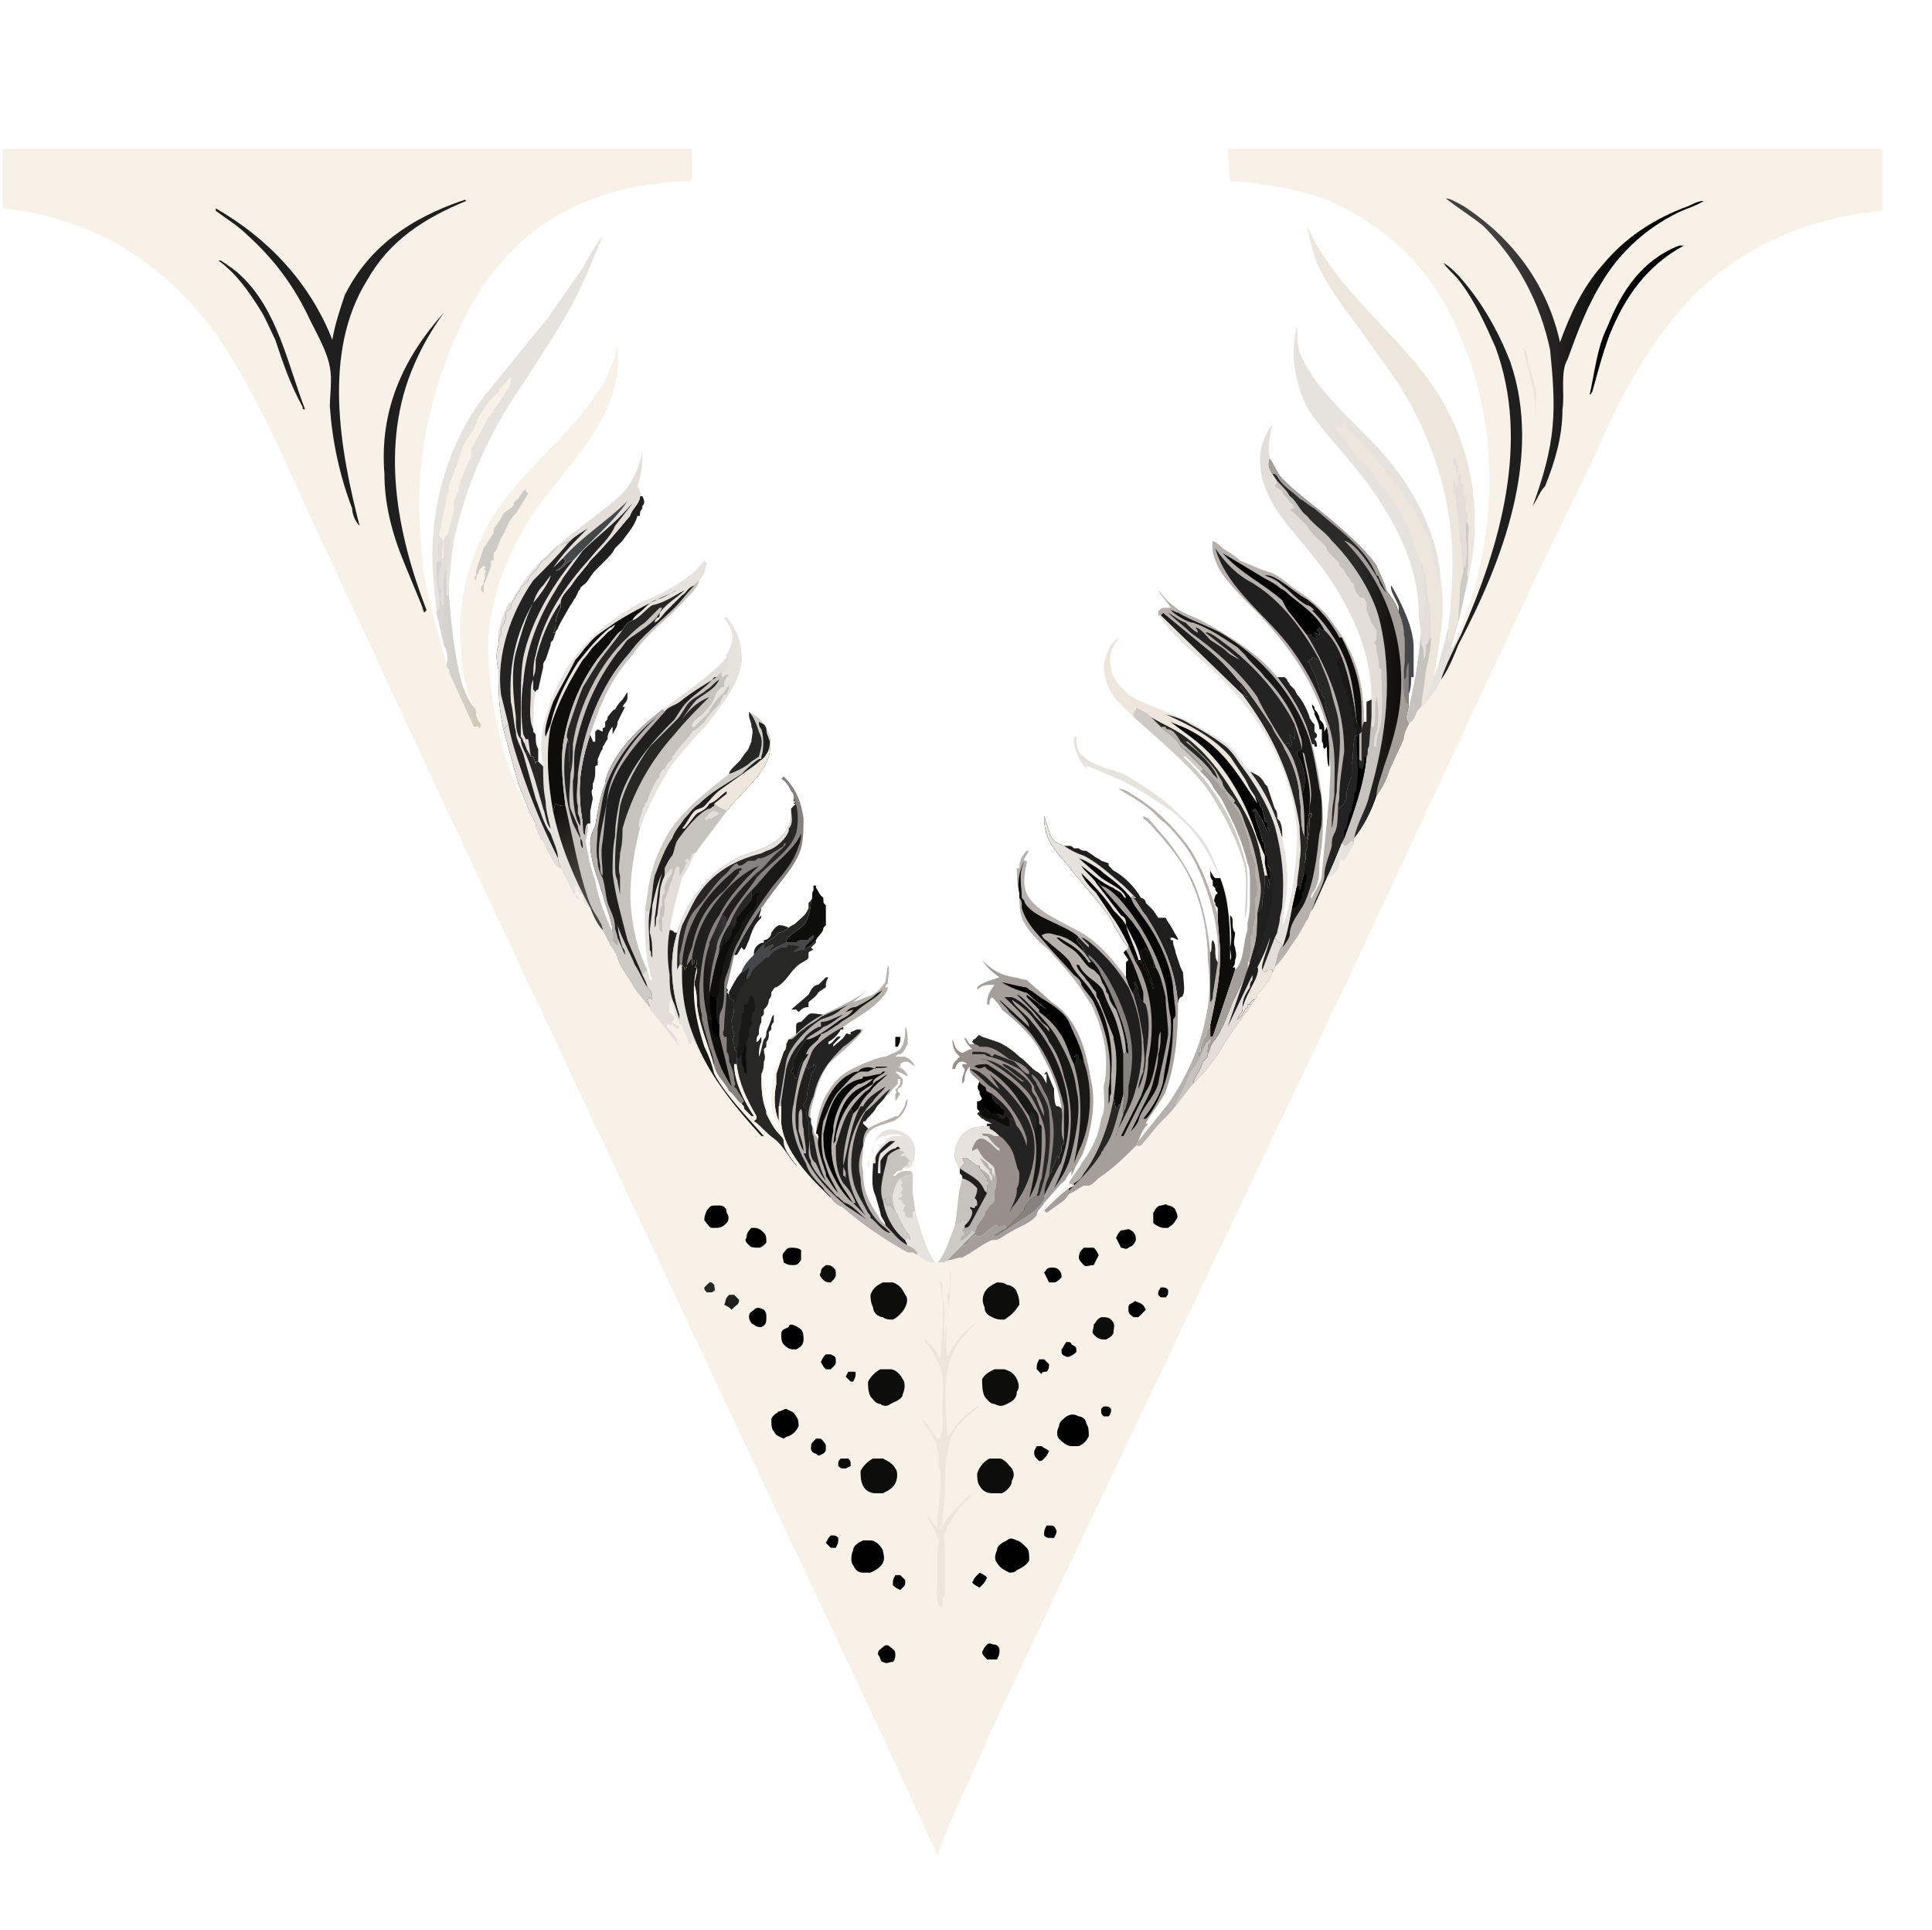 <svg xmlns="http://www.w3.org/2000/svg" xmlns:xlink="http://www.w3.org/1999/xlink" xmlns:v="https://vecta.io/nano" viewBox="132 150 779 778"><!--oldViewBox="0 0 1024 1024"--><style>.B{fill:#201f1f}.C{fill:#0d0d0c}.D{fill:#020101}.E{fill:#272726}.F{fill:#232323}.G{fill:#e6e2dd}.H{fill:#e3ded9}.I{fill:#c6c3bf}.J{fill:#181817}.K{fill:#cdcbc5}.L{fill:#b6b1ad}.M{fill:#ece6dd}.N{fill:#858280}.O{fill:#a49f9b}.P{fill:#464748}</style><path d="M493 568h1 1c0 2 0 2-1 4h-1v-2-2z" class="C"></path><path d="M436 535v-1c0-2 2-4 4-4v-1c1 0 3-1 3-3 1-1 1-2 3-3 1 0 2 0 4 1-1 1-3 2-4 2l-2 2h0c-2 1-3 2-4 3-1 0-3 3-4 4zm17 32v-3c0-1 0-2 2-2l3-3c1-1 4 0 6 0-4 2-8 5-11 8z" class="B"></path><path d="M668 455v4c-1 0-1-7-1-8h0l-1 1c-1-1 0-2-1-3v-2-3h-1c0-2-1-4-2-6v-1c-1-2-1-2-1-4 0 1 0 1 1 2 0 1 0 1 1 2l1 2c0 1 0 1 1 2s1 3 1 4l1-2c1 4 1 8 1 12z" class="C"></path><path d="M439 516c0 1-1 3-1 4l1-1c0 1 0 1-1 2-2 2-3 5-4 8-1 2-1 3-2 4-1-1-1-1-1-2v1c-1 1-1 2-2 3h-1c3-7 7-13 11-19z" class="B"></path><path d="M716 403v5l1 1h0c0-1 0-2 1-3v-2c1-1 1-2 1-3h1 0l-3 10c-1 1-2 2-2 4l-2 2v2l-1-1 4-15z" class="H"></path><path d="M636 461l2 1h0c2 1 3 2 4 4l1 1 3 9c1 1 1 2 1 4l1 1c1 2 1 4 1 6v1c-3-11-7-19-13-27z" class="E"></path><path d="M465 544h1c-1 2-1 2-1 4l-3 2c-1 2-3 3-4 4v2c-2 0-3 1-4 2h0l-1-1h0-1-1l7-6c1-2 2-4 4-4l3-3z" class="F"></path><path d="M720 405l1 1c-3 6-6 12-8 18-1 3-3 6-6 9 0-2 0-3 1-4 1-2 1-4 2-6h0l2-5 1 1v-2l2-2c0-2 1-3 2-4 2-1 3-4 3-6z" class="G"></path><path d="M398 437c9-7 20-14 27-22 0 1 1 2 0 4 0 1-1 2-2 2-1 1-1 0-2 2-5 3-10 6-15 10-1 1-5 2-6 4h0c-1-1-1-1-2 0z" class="H"></path><path d="M647 423h3l1 1c0 1 1 1 1 2l2 2 1 2c2 2 4 6 5 9 0 1 0 0 1 2l1 1v1 2l1 1v1l-1 1c1 1 1 2 1 3h-1c0-1 0-1-1-1-1-3-2-7-3-9-3-7-7-13-11-18z" class="F"></path><path d="M517 644l3-1v-1l2 1-1 1-1 2 1 2h-1c-1 1 0 1-1 2h1c1-1 3-2 4-4l1 1-5 5h0l-6 6h1c-2 1-3 1-5 1h0c3-3 5-10 7-15z" class="K"></path><path d="M450 524c1-1 2-1 3-2 2-2 4-3 5-6v-2l1-1c0 3-1 8-3 10s-6 4-7 6v1c-2 1-5 2-7 4 0-1 1-2 2-3h-1c-2 1-4 2-5 4 0-1 3-3 2-4 1-1 2-2 4-3h0l2-2c1 0 3-1 4-2z" class="E"></path><path d="M520 625c3 1 4 2 6 4 0 1 0 2-1 4 1 1 1 1 1 3-1 0-1 1-1 1-2 0-1-1-2 0 1 1 1 1 1 2s-1 3-2 4l-2-1v1l-3 1c1-5 1-10 2-15l1-4z" class="I"></path><path d="M484 619c1-5 3-7 6-10 1-1 2-1 3-1h1 2c-2-1-5-1-7 0-2 0-3 1-4 2s-1 2-1 4c0 0-1 1-1 2-1 1 0 3-1 5 0-2 0-3 1-5 1-4 1-6 4-9 2-2 5-2 8-1s5 3 6 7c0 2 0 4-1 6 0 1-1 2-2 2h-1-1c1-1 1-1 2-1v-1c1-1 1-1 0-2l-1-1h-2c1-1 1-1 2-1h0 0c-1-1-1-1-2-1v-1h0c-1-1-1-1-2 0-2 0-5 3-6 5v5h-1c0-2 0-6 1-8l6-5h-2c-2 1-6 5-6 7v2h-1z" class="G"></path><path d="M545 497h1v1c-1 4-2 10 1 14 4 6 14 10 21 14s13 11 18 18l1 3v1c-3-5-6-9-10-13-2-2-7-7-9-7l3 3v1l-4-4c-2-3-13-7-16-9-2-1-6-4-6-6l-1-1c0-4-1-8 0-12l1-3z" class="L"></path><path d="M696 397v-2c0-2-4-7-3-9 4 7 9 17 9 25v12h-1c0 2 0 4-1 7v4l-1-1c-1-3-1-6-1-9 0-6 1-13 0-19 0-2-1-6-2-8z" class="P"></path><path d="M698 424l1-1c0-2 0-4 1-6v1 12 4l-1-1c-1-3-1-6-1-9z" class="N"></path><path d="M488 634c-2-5 1-13 2-18 1-1 2-2 5-3v1c1 0 1 0 2 1h0 0c-1 0-1 0-2 1h2l1 1c1 1 1 1 0 2v1c-1 0-1 0-2 1h1-1c0 1-1 1-2 1l-2 2h0 1c2-2 3-2 6-2l1 1c-1 1-2 1-3 1-1 1-1 1-2 1-2 3-2 3-3 7v2l1 4-1-1c-1-1-1-1-1-2l-1 1-1-1v-2l-1 1z" class="I"></path><path d="M459 513c1-1 0-3 1-4v-2h1v1c1 1 1 2 2 3l1 1v1c0 1 0 1 1 2v1 1 2 2 2l-1 1h0c0 2-2 3-3 5l-3 3-2 1h0l1-2 1-1 2-2v-1c-1 1-2 1-2 2h-2c-1 0-2 0-3 1h-4v-1c1-2 5-4 7-6s3-7 3-10z" class="C"></path><path d="M624 504c-5-11-10-20-21-28-6-4-12-8-18-11-5-2-9-4-14-6h-1c0 1 0 1 1 2h0c-3-3-6-8-6-13 0-1 1-1 1-2v1c0 3 0 6 3 8 4 4 11 5 16 7 7 4 13 8 19 13 5 5 10 9 14 15 3 5 5 11 7 16 1 3 2 6 2 9 0 1 0 3 1 4 0 4 1 9 0 13 0 2 1 4 0 5 0-11 0-23-4-33z" class="G"></path><path d="M484 619h1v-2c0-2 4-6 6-7h2l-6 5c-1 2-1 6-1 8h1v-5c1-2 4-5 6-5 1-1 1-1 2 0h0c-3 1-4 2-5 3-1 5-4 13-2 18l1-1v2l1 1 1-1c0 1 0 1 1 2l1 1c0 1 1 1 1 2l1 2h0c1 2 2 4 3 5s1 2 1 2v1l-1-1-1 1 1 2c-3-1-6-5-9-8 0-2-2-3-2-5l-2-7c-2-4-1-9-1-13z" class="B"></path><path d="M488 634l1-1v2l1 1 1-1c0 1 0 1 1 2l1 1c0 1 1 1 1 2l1 2h0c1 2 2 4 3 5s1 2 1 2v1l-1-1-1 1h0c-5-4-8-10-9-16zm101-195c0-1 0-2 1-3v-1c1 1 5 2 6 4l4 4c2 2 7 5 8 8l1 1 8 8-1 1-6-6h-1c12 11 21 26 25 42 1 3 1 6 1 9 0 2 0 13-1 14 0-6 1-13 0-20h0c-2-8-5-14-8-20-3-5-5-9-8-13-8-10-19-19-29-28z" class="K"></path><path d="M500 623v8l1 7c2 7 4 15 8 21h-2c-1 0-4-2-5-3 0-2-2-3-4-4l-1-2 1-1 1 1v-1s0-1-1-2-2-3-3-5h0l-1-2c0-1-1-1-1-2l-1-4v-2c1-4 1-4 3-7 1 0 1 0 2-1 1 0 2 0 3-1z" class="G"></path><path d="M500 623v8l1 7c-1 1-1 0-1 1v2h-2c-1-1-1-1-1-2h0l-1-1 1-2h0l-1-1h0v-1c-1 0-1 0-2-1 1 0 2-1 2-1-1-1 0-1-1-1 1-1 1-2 1-2-1-1 0-1-1-1l1-1-1-2c1 0 1 0 2-1 1 0 2 0 3-1z" class="K"></path><path d="M391 350c1 2 1 3 0 4v1c-1 1-1 2-1 3h-1c-1 4-4 7-6 10l-3 3c-1 2-2 3-4 5l-3 3-1 1c-2 2-3 5-5 6l-1 1c0 1-1 1-1 2l-1 2c-1 1-1 2-2 3l-4 7-1 2c0 1-1 1-1 2h-1l1-2v-1c0-3 1-5 2-7v-2c0-3 4-6 5-8 2-3 5-6 7-9 6-6 11-12 16-18 1-3 3-4 4-7 0-1 0-1 1-1z" class="B"></path><path d="M370 446h0c0 1 1 2 1 3h1v-4l1-1 2 1v-1c0-1 0 0 1-1v-1-1c1-1 1-1 1-2 1-1 2-3 3-3 1-2 2-3 3-4l2-3v1 1h0c0 2-1 2-2 4h1 0l-3 6c0 2-1 3-2 5v-2h0v-1c-1 1-2 3-2 4v1c-1 1-1 2-2 3v1c-1 1-1 2-2 4v2c0 1 0 0-1 1v2c0 1 0 3-1 5v2c-1 1 0 3 0 4l-1 5v5h-1c-1 1-1 3-1 5h0c-1-1-1-2-1-3 0-4-1-7-1-10-1-10 1-19 4-28z" class="F"></path><path d="M434 437h0c2 1 5 3 6 5l-2-1c0 1 0 2 1 3 1 3 1 8 0 11 0 1 0 1-1 1-3 2-5 4-7 6-6 4-12 7-17 12-3 2-4 4-6 6-2 3-4 5-5 8-3 4-5 10-7 15-1 4-1 10-2 14-1 1-2 0-2 0l1-6c1-9 4-18 9-26 6-9 15-16 24-23 0-1 1-2 2-3l1-1 1-1c1-1 2-3 3-4s1-2 2-4h0c0-2 1-4 0-6 0-2-1-3-1-5v-1z" class="K"></path><path d="M434 437c2 2 3 5 4 8h0c2 4 1 6 0 10l-3 2c-2 2-6 4-9 5 0-1 1-2 2-3l1-1 1-1c1-1 2-3 3-4s1-2 2-4h0c0-2 1-4 0-6 0-2-1-3-1-5v-1z" class="E"></path><path d="M561 491h1 1c1 0 1 0 2 1h1 1c1 1 2 1 3 1l3 2c1 1 2 1 3 2l3 1v1l2 2c4 2 9 7 11 11 1 0 2 1 2 2l3 3 2 3h3c1 2 2 3 3 5s2 3 2 4l-2-1h-1v1c1 0 1 0 1 1s1 3 1 4l2 6 1 2h0c0 2 1 8 0 9 0 1-1 1-1 1-1 1-1 2-1 3-1-14-6-25-13-36-2-2-3-5-5-7h1l-1-1-4-4c-5-4-10-9-16-12-3-1-5-2-8-4z" class="B"></path><path d="M623 519v-3c-1-1-1-1-1-2-1-1 0-2 0-3h0l1-1c-1-1-1-1-1-2h0l-1-1v-2c-1-1-1-2-1-3v-1c1 2 1 2 2 3h2c4 10 4 22 4 33 1-1 0-3 0-5 1-4 0-9 0-13 1 1 1 1 1 3 0 1 0 3 1 4 0 2-1 4 0 6 0 1 1 3 0 5h0c0 1 0 2-1 3h1v1h0l-9 27h-1v-5c2-9 4-19 4-28 0-5-1-11-1-16z" class="C"></path><path d="M609 452h1c3 3 6 6 8 9 2 2 5 4 6 7 1 0 1 1 2 1 0 1 1 2 1 3 1 1 2 2 3 4 1 1 2 3 3 6s3 8 3 12c1 1 1 2 1 3 1 1 1 2 1 4v3c1 3 1 6 0 8v8c-1 2-1 4-1 6l-1 1v1 3 1c0 1 0 3-1 5v4c-2 5-4 9-6 13-2 5-4 11-7 15-2 2-2 4-3 6 0-1-1-1 0-2v-1-1c1-1 1-1 1-2l-1 1h0c-1 1-1 2-2 3 0 1-1 2-1 3h-1v-2h1c0-2 1-5 2-6 1-2 0-2 1-3 0 0 1-1 1-2v5h1l9-27h0c4-4 3-11 5-16v-3c1-4 1-7 1-10v-6c0-3 0-6-1-8-2-9-6-17-10-25-1-2-3-4-4-6s-3-4-5-6l1-1-8-8z" class="O"></path><path d="M596 439c5 3 10 5 14 8 8 6 14 14 19 22s9 15 11 24l2 10c0 3 0 7-1 10v2c0 1-1 2-2 3 0 4 0 9-1 13l-2 7-1-1c1-2 1-4 1-5v-1-3-1l1-1c0-2 0-4 1-6v-8c1-2 1-5 0-8v-3c0-2 0-3-1-4 0-1 0-2-1-3 0-4-2-9-3-12s-2-5-3-6c-1-2-2-3-3-4 0-1-1-2-1-3-1 0-1-1-2-1-1-3-4-5-6-7-2-3-5-6-8-9h-1l-1-1c-1-3-6-6-8-8l-4-4z" class="E"></path><path d="M600 443h2c0 1 1 1 1 1 2 0 4 3 5 5 4 4 10 8 13 13l2 2h0c-1-5-9-12-13-15h1c3 3 10 9 12 13 1 2 2 3 2 4 1 3 4 5 5 7 0 0-1 1 0 1 2 2 3 5 4 8 3 7 5 15 6 23 1 4 0 8-1 13 0 4 0 9-1 13l-2 7-1-1c1-2 1-4 1-5v-1-3-1l1-1c0-2 0-4 1-6v-8c1-2 1-5 0-8v-3c0-2 0-3-1-4 0-1 0-2-1-3 0-4-2-9-3-12s-2-5-3-6c-1-2-2-3-3-4 0-1-1-2-1-3-1 0-1-1-2-1-1-3-4-5-6-7-2-3-5-6-8-9h-1l-1-1c-1-3-6-6-8-8zm23 95c1-13-3-27-8-38-3-7-8-13-13-18-3-2-5-5-8-7-4-3-8-5-11-7h0c2 0 4 1 5 2 9 5 17 13 23 21 6 9 9 18 12 28 0 5 1 11 1 16 0 9-2 19-4 28 0 1-1 2-1 2-1 1 0 1-1 3-1 1-2 4-2 6h-1v2h1c0-1 1-2 1-3 1-1 1-2 2-3h0l1-1c0 1 0 1-1 2v1 1c-1 1 0 1 0 2s0 1-1 2l-1 1c-1 4-3 5-4 9l-7 9c-3 4-6 6-9 10l-5 6h-2l1-2 12-15c7-10 13-23 15-34 2-8 2-16 1-24 0-10-2-21-6-30-3-8-8-14-13-20-3-3-4-5-7-7v-1h0l2 1c2 2 5 6 7 8 4 5 8 11 11 17 4 9 6 19 7 29 1-1 0-4 1-5 2 3 0 6 2 9z" class="L"></path><path d="M620 534c1-1 0-4 1-5 2 3 0 6 2 9l-2 13c0 1 0 2-1 3v-20z" class="E"></path><path d="M616 576c0-1 1-2 1-3 1-1 1-2 2-3h0l1-1c0 1 0 1-1 2v1 1c-1 1 0 1 0 2s0 1-1 2l-1 1c-1 4-3 5-4 9l-7 9c0-1 0-2 1-3l3-6h0l2-5c2-2 3-4 4-6z" class="I"></path><path d="M589 439l-6-6c-4-4-6-10-6-15 1-4 2-8 5-10l1-1c0 1 0 1-1 2-2 3-3 6-2 10 0 4 4 8 7 11 8 5 17 7 25 11v1c-3-2-6-3-10-4h0c9 4 19 9 26 17l6 9 2 4 2 3c1 1 1 1 2 3 0 1 0 1 1 2 0 2 1 3 1 5 1 0 1 1 1 1v1c0 1 1 2 1 2h-1c-1-1-1-3-2-4 0-1-1-1-1-2-1-1-1-2-2-3l-1 1h1v2l1 3 1 3 1 4c1 1 1 2 1 2 0 2 0 3 1 4v1 1 1c0 1 0 1 1 2v1c0 2 0 7-1 8 0-2 1-4 0-6h-1l-2-10c-2-9-6-16-11-24s-11-16-19-22c-4-3-9-5-14-8-1-2-5-3-6-4v1c-1 1-1 2-1 3z" class="M"></path><path d="M643 503l-1-5v-3c-1-2-2-5-3-7-4-13-11-26-20-35-5-5-10-8-15-12 2 1 5 2 7 3 14 7 20 18 28 30h0l-1-3c1 1 1 1 2 3 0 1 0 1 1 2 0 2 1 3 1 5 1 0 1 1 1 1v1c0 1 1 2 1 2h-1c-1-1-1-3-2-4 0-1-1-1-1-2-1-1-1-2-2-3l-1 1h1v2l1 3 1 3 1 4c1 1 1 2 1 2 0 2 0 3 1 4v1 1 1c0 1 0 1 1 2v1c0 2 0 7-1 8 0-2 1-4 0-6z" class="D"></path><path d="M600 398l1-1 17 14a79.93 79.93 0 0 1 13 13l2 2c4 5 8 11 12 17 1 3 4 6 5 9 3 5 6 13 6 20 1 4 0 11 2 15l1 1v-5c1-2 0-4 1-5h1c0 1 0 1-1 2 0 4 0 6-1 10v2c-1 2 0 4-1 6h0v3h0v1c-1 2-1 5-2 7v-1-1h-1l-2 9c-1 5-2 11-4 16v-1l-1-1h0c-1 0-1-1-2-2l1-2c0-1 1-4 1-5 0-2 1-4 1-6 1-11 0-21-3-32-3-9-8-17-14-25-2-3-4-6-7-8-4-3-9-6-13-8v-1c5 3 11 6 16 10 3 3 5 7 8 10 6 8 10 16 13 27 2 8 3 19 1 27l-1 8c2-3 3-10 4-14 1-7 2-15 2-22-1-25-14-47-31-64-8-8-18-15-24-24l-1-1h1z" class="G"></path><path d="M600 398l1-1 17 14a79.93 79.93 0 0 1 13 13l2 2-1 1c1 1 2 2 3 4h0c-1 0-1-1-2-1l-33-32z" class="B"></path><path d="M633 426c4 5 8 11 12 17 1 3 4 6 5 9 3 5 6 13 6 20 1 4 0 11 2 15l1 1v-5c1-2 0-4 1-5h1c0 1 0 1-1 2 0 4 0 6-1 10v2c-1 2 0 4-1 6h0v3h0v1c-1 2-1 5-2 7v-1-1h-1c0-3 1-7 1-10 1-5 0-9 0-14-3-20-11-37-23-53 1 0 1 1 2 1h0c-1-2-2-3-3-4l1-1z" class="E"></path><path d="M638 471l-2-3-2-4-6-9c-7-8-17-13-26-17h0c4 1 7 2 10 4 4 2 9 5 13 8 3 2 5 5 7 8 6 8 11 16 14 25 3 11 4 21 3 32 0 2-1 4-1 6 0 1-1 4-1 5l-1 2c1 1 1 2 2 2h0l1 1c-2 3-2 6-3 9 0 1 0 1-1 2 0 1-1 2-1 3l-5 6c0 1 0 1-1 2-4 6-8 11-12 17-3 6-8 12-13 17 1-4 3-5 4-9l1-1c1-1 1-1 1-2 1-2 1-4 3-6 3-4 5-10 7-15 2-4 4-8 6-13v-4l1 1 2-7c1-4 1-9 1-13 1-1 2-2 2-3v-2c1-3 1-7 1-10h1c1 2 0 4 0 6 1-1 1-6 1-8v-1c-1-1-1-1-1-2v-1-1-1c-1-1-1-2-1-4 0 0 0-1-1-2l-1-4-1-3-1-3v-2h-1l1-1c1 1 1 2 2 3 0 1 1 1 1 2 1 1 1 3 2 4h1s-1-1-1-2v-1s0-1-1-1c0-2-1-3-1-5-1-1-1-1-1-2-1-2-1-2-2-3z" class="F"></path><path d="M646 528c1 1 1 2 2 2h0l1 1c-2 3-2 6-3 9 0 1 0 1-1 2v-1c-2 0-2 0-3 1l-1-1 5-13z" class="H"></path><path d="M639 540c2-4 4-8 5-12h0c0 3-4 11-3 13l1 1c1-1 1-1 3-1v1c0 1-1 2-1 3l-5 6c0 1 0 1-1 2-1 0-2 1-2 2h-1c0 1 0 1-1 2 0 1-1 1-1 2l-2 2c0-1 1-2 1-2 1-1 1-2 1-3h0c1-3 2-5 3-7s4-7 3-9z" class="M"></path><path d="M644 501s1 1 1 2c1 2 0 6 0 9v1c0 1 0 1-1 3v2c0 1 0 1-1 2h0v3l-1 2s0 1-1 2l1 1c0 1 0 1-1 1-1 3 1 0-1 2h0c-1 2-1 3-1 5l1 1-1 2s-1 1-1 2l1-1c1 2-2 7-3 9s-2 4-3 7h0c0 1 0 2-1 3 0 0-1 1-1 2l2-2c0-1 1-1 1-2 1-1 1-1 1-2h1c0-1 1-2 2-2-4 6-8 11-12 17-3 6-8 12-13 17 1-4 3-5 4-9l1-1c1-1 1-1 1-2 1-2 1-4 3-6 3-4 5-10 7-15 2-4 4-8 6-13v-4l1 1 2-7c1-4 1-9 1-13 1-1 2-2 2-3v-2c1-3 1-7 1-10h1c1 2 0 4 0 6 1-1 1-6 1-8z" class="B"></path><path d="M635 537l1 1-9 26h0l10-21h0v2c-1 1-1 2-1 3-2 3-3 5-3 8h0c0 1 0 2-1 3 0 0-1 1-1 2l2-2c0-1 1-1 1-2 1-1 1-1 1-2h1c0-1 1-2 2-2-4 6-8 11-12 17-3 6-8 12-13 17 1-4 3-5 4-9l1-1c1-1 1-1 1-2 1-2 1-4 3-6 3-4 5-10 7-15 2-4 4-8 6-13v-4z" class="H"></path><path d="M563 627c0-1 5-7 5-8 4-5 7-11 8-18 2-4 1-9 1-13 1-4 1-7 1-10 0-8-3-17-6-23l-2-3c-4-7-10-13-15-19-4-3-9-8-11-13-1-3-1-7-1-10-1-3-1-7-1-10h1c0-3 1-5 3-7h1c-1 1-1 2-2 3v1h0l-1 3c-1 4 0 8 0 12l1 1c0 2 4 5 6 6 3 2 14 6 16 9l-1 1h0c1 1 2 2 3 4 0 1 1 2 2 2h0v1c2 2 4 4 5 7 3 5 5 10 7 15s4 12 4 17h0l-1-1c-1 1 0 1-1 1v16l-1 4c-1 1-1 0-1 1l-1 1-1-4c-2 11-6 22-12 30-1 2-2 3-4 4v1l-2-1z" class="L"></path><g class="C"><path d="M581 593c1-7 2-17 0-24v-1l-6-15c-1-1-1-2-1-3-2-2-2-3-4-5-1-2-3-3-4-6h1c1 2 2 3 3 4 2 2 6 4 7 7s2 5 3 7c3 6 4 12 5 18v16l-1 4c-1 1-1 0-1 1l-1 1-1-4z"></path><path d="M545 497h0l-1 3c-1 4 0 8 0 12l1 1c0 2 4 5 6 6 3 2 14 6 16 9l-1 1h0c1 1 2 2 3 4 0 1 1 2 2 2h0v1c2 2 4 4 5 7 3 5 5 10 7 15s4 12 4 17h0l-1-1c0-5-2-12-4-17-1-1-3-4-3-6-1-1-1-1-1-2l-1-2c-1-1-1-3-2-4l-2-2c-3-1-4-4-7-7-2-2-5-3-8-6h1l5 3c3 2 5 4 7 7h0 1c-3-5-8-10-14-11-3-1-4-1-6 0 1 2 2 2 3 3 2 2 8 6 9 9 2 4 6 7 9 12 6 10 8 21 7 33v7c-1 1 0 2-1 4v-1-5c2-12-1-24-6-35-1-2-4-5-5-7 0-2-2-3-3-4l-10-11c-4-5-9-9-11-16h0c0-2 0-3-1-4v-2c-1-4 0-9 2-13z"></path></g><path d="M449 530h4c1-1 2-1 3-1h2c0-1 1-1 2-2v1l-2 2-1 1-1 2h0l2-1 3-3v1h0l-2 2 1 1c-1 0-2 1-2 1v2c0 1-3 2-4 3-3 2-5 7-9 9-1 0-1 1-2 2v1c0 1-1 2-1 2 0 2-1 3-2 4v1c0 1 0 1-1 2v2c-1 2-1 3-1 5-1 1-1 2-1 3 1 0 1-1 2-2v2c-1 2-1 4-1 6h0c1-2 1-4 2-7 1-1 1-2 1-3l2-5s0-1 1-2v1h0v2s-1 1-1 2v1l-1 1v1c0 1 0 2-1 3v2l-1 1c0 2 1 3 0 5 0 1 0 3-1 5h0 0c0 5 0 10 2 15v1c1 2 3 6 5 8 1 1 2 2 2 3 0 4 4 8 6 11h0c-4-4-6-9-10-12-3-2-5-5-8-7l1-1h0v-1c-4-7-7-13-8-21v-3h0v-2c-1-1-1-2-1-3-1-2 0-3 0-4-1-2-1-5-1-6 1-2 1-4 1-6 0-1 0-2-1-2l-1-1v-2c1-2 3-6 5-8 1-3 3-5 5-7 1-1 3-4 4-4 1 1-2 3-2 4 1-2 3-3 5-4h1c-1 1-2 2-2 3 2-2 5-3 7-4z" class="E"></path><path d="M431 575c1-2 1-2 1-4l1 1c0 2-1 5 0 7v5c0-1 0-1-1-2v-1c-1-2-1-4-1-6z" class="C"></path><path d="M431 542s1 0 2-1l1-1c0 2-1 3-1 4v1c-1 1-1 1-1 2l-1 1c-1 2-2 4-3 7 0-1 0-2-1-2l-1-1v-2c1-2 3-6 5-8z" class="B"></path><path d="M429 576c0-2 0-4 1-5v-5c1-2 1-4 1-6v-1l1-1v-2-1h1c1-1 1-3 2-4l1 2c0 1 1 3 0 5-1 0-1 2-1 3v2l-1 2v2 1c-2 2-1 8-1 11-1-2 0-5 0-7l-1-1c0 2 0 2-1 4-1 1-1 2-1 2l-1-1h0z" class="J"></path><path d="M449 530h4c1-1 2-1 3-1h2c0-1 1-1 2-2v1l-2 2-1 1-1 2h-1l-3 1h0c0-1 1-1 2-2h1c-2-1-4-1-5-1l-1 1h-2c-2 1-4 2-5 4h-1c-2 2-5 4-6 6 0 1-1 2-2 3v-1c0-1 1-2 1-4l-1 1c-1 1-2 1-2 1 1-3 3-5 5-7 1-1 3-4 4-4 1 1-2 3-2 4 1-2 3-3 5-4h1c-1 1-2 2-2 3 2-2 5-3 7-4z" class="P"></path><path d="M333 410c-1-6 2-12 4-17h1c8-16 21-25 34-35 5-4 11-8 14-13s4-8 5-13c0 5 0 8-2 14 1 1 1 3 2 4-1 0-1 0-1 1-1 3-3 4-4 7-5 6-10 12-16 18-2 3-5 6-7 9-1 2-5 5-5 8v2c-1 2-2 4-2 7v1l-1 2h1l-1 3c-1 1-1 1-1 2l-2 6s-1 1-1 2v1l-2 9c-1 0-1 1-1 1-1 4-1 11-1 16 1 1 1 1 1 2 0 2 0 3 1 5v2 1 2h-1v1l-1-3h-1l-1-2c-1-1-1-3-2-4 0-1-1-2-1-2v-12c0-7 0-14 1-20 3-14 11-28 20-39-2 0-4 3-6 4h-1c2-1 3-2 4-4l-1-1-4 4h0c4-6 9-11 14-16-3 2-5 3-7 5-2 1-3 1-4 2h-1c-2 2-4 5-6 6-1 1-2 2-2 3l-2 2c-1 1-2 2-2 3l-3 3c0 1-1 2-2 3 0 0 0 1-1 2 0 0-1 1-1 3l-2 2v2l-1 3s-1 1-1 2v1 1c-1 1-1 3-1 4z" class="H"></path><path d="M359 375c8-9 18-15 26-23h0c-6 9-15 16-22 24h0c-2 0-4 3-6 4h-1c2-1 3-2 4-4l-1-1z" class="P"></path><g class="F"><path d="M358 393v2c-1 2-2 4-2 7v1l-1 2h1l-1 3c-1 1-1 1-1 2l-2 6s-1 1-1 2v1l-2 9c-1 0-1 1-1 1l-1-1v-5c1-2 1-4 1-6v-1c2-8 5-16 10-23z"></path><path d="M346 455l-1-7h-1l-1-2c-1-6-1-15 0-21 1-13 6-26 13-37 1-2 2-3 3-5l8-11c6-6 13-11 19-18l1-1h0l-7 9c-2 5-7 9-10 13-10 11-19 24-22 39-1 3-1 7-1 10-1 2-1 4-1 6 0 4-1 10 1 14v1c1 1 1 1 1 2 0 2 0 3 1 5v2 1 2h-1v1l-1-3h-1z"></path></g><path d="M394 517c1-4 1-10 2-14 2-5 4-11 7-15 1-3 3-5 5-8 2-2 3-4 6-6 5-5 11-8 17-12 2-2 4-4 7-6 1 0 1 0 1-1 1-3 1-8 0-11-1-1-1-2-1-3l2 1s1 1 1 2c2 3 2 7 1 11-3 9-12 15-17 22l-12 16c0 1 0 0-1 1-1 3-3 7-5 10-2 7-4 14-5 21 1 0 1 0 2 1h1l-1 4c-2 9-1 20 2 29v2h-1c0-1-1-1-1-2 0-2-1-3-1-5v-1l-1 1v1 1 1 1l2 2v1l-1 1c1 1 2 1 3 2l-1 1-1-1h0l-1-1-1 1c0-1 0-1-1-1v1l1 1c1 1 2 2 3 4 0 1 0 1 1 2v1h0l-11-14c-1-1-1-1-1-2l-1-3 1-1 1 1v-1h0c0-2-1-3-2-4 0-1-1-3-2-5l2-2 1 4h1c-3-9-3-18-3-28 0 0 1 1 2 0z" class="H"></path><path d="M402 525c1 0 1 0 2 1h1l-1 4c-2 9-1 20 2 29v2l-2-6c-2-4-2-8-2-12-1-6-1-12 0-18z" class="B"></path><path d="M400 503v-3c1-2 2-4 3-5 1-2 1-4 2-6 2-3 9-12 13-13 1 0 1-1 2-1v-1c2 2 3 2 5 3l-12 16c0 1 0 0-1 1h0-1c0 1-1 2-1 3l-1-1-1 1c1 1 1 1 0 2v1h0c-1 1-1 2-2 3v-2h0c0-2 0-1-1-2 0 1-1 1-1 2 0 2-1 2-1 4-1 1-1 3-2 5l-1 3v2 1c0 1 0 3-1 4v5 1l-1-1c0-2-1-4 0-5 0-2 0-4 1-5v-2h0c0-2 0-2 1-3v-2-1c1-2 2-4 3-5v-2c-1 1-1 0-1 1l-2 2z" class="I"></path><path d="M419 477h1c1 0 1 0 2 1-1 1-2 1-3 2-1 0-2 0-2 1l-1-1 3-3z" class="H"></path><path d="M394 517c1-4 1-10 2-14 2-5 4-11 7-15 1-3 3-5 5-8 2-2 3-4 6-6 5-5 11-8 17-12 2-2 4-4 7-6 1 0 1 0 1-1 1-3 1-8 0-11-1-1-1-2-1-3l2 1s1 1 1 2c2 3 2 7 1 11-3 9-12 15-17 22-2-1-3-1-5-3v1c-1 0-1 1-2 1-4 1-11 10-13 13-1 2-1 4-2 6-1 1-2 3-3 5v3c-1 2-2 5-2 8l-1 8c-1 2 0 3-1 5v-4c1-6 1-12 3-18h0 0c-2 4-3 9-4 13 0 4-1 8-1 11 1 3 1 6 1 9v1c-1-1 0-2-1-3 0-5-1-10 0-16z" class="B"></path><path d="M441 444c2 3 2 7 1 11-3 9-12 15-17 22-2-1-3-1-5-3l5-4v-1c-3 2-4 4-7 5-1 2-3 3-5 4-2 2-3 4-5 6h-1c2-2 3-5 5-7 1-1 3-1 4-2 2-2 4-5 7-7l14-10c2-2 3-2 4-4h0c1-1 2-5 1-6 0-1-1-2-1-4h0z" class="M"></path><path d="M560 597c-1-8-4-15-8-22-3-7-10-13-16-18-1-2-3-4-4-5-1 1-1 1-1 3h-1c0-4 1-5 3-8-3 0-5 0-7 2v-1c2-2 6-3 9-4h0c-3-2-5-4-7-7 4 4 7 6 13 7 1 0 3 1 5 1 3 3 7 6 10 9 11 7 14 20 16 32 2 8 0 20-3 28-1 3-3 5-4 8l-1 2v-2c-2 2-2 4-4 5l-7 8c-1 2-3 3-3 5-2 3-8 5-11 7-2 1-4 3-6 3h-1c-3 1-8 5-12 7-2 0-4 1-5 1h-1l6-6h0c2 1 3-3 5-4 1 0 2 1 3 0 2-1 4-4 6-4l1 1 2-1 1 1-5 3h1l9-6c1-1 2-1 3-2 2-1 7-5 7-8s1-6 2-8c0-1 1-1 1-2v-1c1-1 1-2 2-4v-1l1 1v-1l1-2v-2c1-1 1-1 1-2-2-4 0-9-1-13z" class="O"></path><path d="M555 624c0-1 1-1 1-2v-1c1-1 1-2 2-4v-1l1 1v1 2l-6 12c0-3 1-6 2-8z" class="F"></path><path d="M565 579c1-1 1-1 1-3h-1l1-1c1 1 1 1 1 2l2 1c4 11 3 26-2 36l-2 5c3-14 4-26 0-40z" class="J"></path><path d="M565 579c-2-4-3-9-6-13a30.44 30.44 0 0 0-8-8v-1l-5-5v-1l8 6h0c-2-2-4-3-6-5-1-1-2-2-3-2-3-1-6-2-9-4l9 2c1 0 1 0 2 1 2 1 4 3 6 4 3 2 8 5 10 9 2 5 5 10 6 16l-2-1c0-1 0-1-1-2l-1 1h1c0 2 0 2-1 3z" class="D"></path><path d="M561 610v-14c-2-9-6-19-11-26-3-5-7-8-11-12-1-2-3-3-4-5l12 11c0-3-8-10-10-12h3c3 1 6 4 8 6 2 3 5 5 7 8v-1c0-1-2-2-3-3-2-3-5-6-8-9l-2-2c1 0 3 2 4 3 4 4 9 9 12 14 4 7 7 13 8 21 2 8 0 18-2 26-1 5-4 10-7 14 7-14 9-30 4-45-1-5-3-10-6-14-1-3-4-6-6-9s-6-6-9-8h0c1 3 6 6 8 9 13 15 19 36 12 56 0 1-1 2-1 2v-2-1-1l1-2v-2c1-1 1-1 1-2z" class="J"></path><path d="M308 397l-1-11c-3-26 4-55 20-76l26-32 14-20c2-4 5-9 8-13-4 10-8 20-13 29-6 11-13 21-20 32-13 19-22 39-27 62-1 7-2 15-2 22 1 12 2 23 5 35 1 3 3 8 5 10 1 1 1 1 1 3 0 1 1 3 2 4 0 1 0 1-1 2v-1h-2l-10-22v-1s-1-1-1-2c1-3 0-6-1-8l-3-13z" class="G"></path><path fill="#f7f1e7" d="M310 367c-1-1-1-2-1-2 1-2 1-3 1-4l2-10v-1l1-2v-2-1s1-1 1-2l2-5 3-9 4-6 1-2c0-1 1-2 1-3l4-6 3-3 1-1c1-2 3-4 5-6v1c0 3-1 3-2 5l-4 6-1 1v1l-2 2-2 4-5 9v3l-2 4-3 8v2c-1 1-1 2-1 2l-1 2v2 2l-2 7v2c-1 1-2 2-2 3v7h-1c0-3 1-6 0-8z"></path><defs><linearGradient id="A" x1="322.534" y1="418.047" x2="310.207" y2="418.544" xlink:href="#B"><stop offset="0" stop-color="#d1cbbb"></stop><stop offset="1" stop-color="#d6d5d6"></stop></linearGradient><linearGradient id="B" gradientUnits="userSpaceOnUse"></linearGradient></defs><path fill="url(#A)" d="M310 367c1 2 0 5 0 8h1v-7c0-1 1-2 2-3 0 3 1 12-1 14v11h1c1 12 2 23 5 35 1 3 3 8 5 10 1 1 1 1 1 3 0 1 1 3 2 4 0 1 0 1-1 2v-1h-2l-10-22v-1s-1-1-1-2c1-3 0-6-1-8l-3-13c2-2 1-5 1-8-1-4-1-8-1-12l1-1c0-3-1-6 1-9z"></path><path d="M310 367c1 2 0 5 0 8h1v-7c0-1 1-2 2-3 0 3 1 12-1 14-2 5-1 10-1 15h-1v-1c-1-1 0-4 0-5s-1-1-1-2v-4c0-2 1-3 1-5l-1-1c0-3-1-6 1-9z" class="H"></path><path d="M716 403c0-3 1-7 1-11 1-11 1-23-1-35-3-19-11-39-22-55l-15-21c-6-8-12-16-16-25-2-5-3-10-4-15 12 27 38 44 53 68 14 22 18 50 12 74l-4 18h0-1c0 1 0 2-1 3v2c-1 1-1 2-1 3h0l-1-1v-5z" class="M"></path><path d="M722 381v-2c1-1 1-2 1-3 1-2 0-8 0-10v-1-5c2 2 1 4 1 7v11c0 2-1 3 0 5l-4 18h0v-3h0v-1c1-6 0-11 2-16z" class="K"></path><path d="M722 381l-1-12c-1-3 0-5-1-8 0-3-1-7-1-10v-1l-1-1v-2-1-3c1 1 1 2 1 3l1-1v-4c-1-1-1 0-1-1v-1c0-1-1-2-1-2v-2h0v-1c1 1 1 1 1 2v1c1 1 1 0 1 2v2c1 0 1 0 1 2v2c1 0 1 0 1 2v2c1 1 1 2 1 4v3c1 1 1 2 1 3l-1 1v5 1c0 2 1 8 0 10 0 1 0 2-1 3v2z" class="H"></path><path d="M704 397c0-21-12-42-26-59-6-7-12-14-18-22-6-11-8-23-5-35 0 3 0 7 1 11 6 15 22 28 33 40 13 15 23 33 24 53 2 12-1 26-3 38-1 2-1 4-2 6-1 1-1 2-1 4 0 1-1 1-2 2-2 2-2 3-3 5l-1 1-1 1-1-2c3-12 5-23 6-35l-1-8z" class="G"></path><path d="M705 377c-1-1-1-2-1-3l-1-2v-1h0c-1-1-1-1-1-2 0-2-1-4-2-5l-1-3-3-6-10-13c-1-3-4-5-6-7l-1-1-9-12h1 0c1 0 1 0 2 1v-1h0v-1l1-1v1c2 2-1-1 1 1l1 1c2 3 5 4 7 8l3 3c1 1 2 2 3 4 1 1 2 1 2 3 1 1 2 1 3 3l1 1c1 1 0 0 1 2l1 1 4 6c1 1 1 1 1 2l1 1 2 4c1 3 3 6 4 9v2 1l1 2v2l1 1v2 2l1 1v1s0 1 1 1c2 12-1 26-3 38-1 2-1 4-2 6-1 1-1 2-1 4 0 1-1 1-2 2-2 2-2 3-3 5l-1 1-1 1-1-2c3-12 5-23 6-35l-1-8c1 2 1 2 1 4h0c1-1 1-1 0-2h0l1-1v-3c1-1 1-3 1-5-1-1-1-4-1-6v-2-1c-1 0-1-1-1-2v-2z" class="M"></path><path d="M705 377l1 1v3l1 1v1 2c1 2 0 5 1 7 1 4 1 10 1 14v1l-1 1c0 1 0 1-1 2v1c0 2 0 3-1 5v-1-3c-1-2-1-4-1-7l-1-8c1 2 1 2 1 4h0c1-1 1-1 0-2h0l1-1v-3c1-1 1-3 1-5-1-1-1-4-1-6v-2-1c-1 0-1-1-1-2v-2z" class="H"></path><path d="M705 405c0 3 0 5 1 7v3 1c1-2 1-3 1-5v-1c1-1 1-1 1-2l1-1c0 4-1 9-2 13l-2 15c-2 2-2 3-3 5l-1 1-1 1-1-2c3-12 5-23 6-35z" class="I"></path><path d="M452 472c0-1 0-2-1-3-1-2-2-4-4-5l1-1c5 5 7 10 8 17 0 4 0 8-1 12h0c-2 7-9 14-13 20-1 1-2 3-3 4-4 6-8 12-11 19-1 5-2 9-3 13 0 1 1 1 0 2l1 1v-1h0v2l1 1c1 0 1 1 1 2 0 2 0 4-1 6 0 1 0 4 1 6 0 1-1 2 0 4 0 1 0 2 1 3v2h0v3h-1c0 7 4 15 8 21h-1l-3-3c0-1 0-1-1-2-2-1-3-4-5-5-2-4-5-6-6-10-2-8-6-16-7-25 0-2 0-5-1-8 0-2 1-4 1-6v-1h-1c1-1 1-2 1-3h-1v1l-1 1v-3l-2 3c0 1 0 1-1 2h0c0-1 0-1-1-2v4c0 10 2 19 6 28-1 0-1-1-1-1l-1-1c0 1 0 2-1 2-1-2-1-4-2-5l-1-3c-1 0-1 0-1-1l-1-1h1v-2c-3-9-4-20-2-29l1-4c4-13 13-25 26-31 6-2 13-4 17-9 3-3 3-7 3-11h0v1l2-2h-1l1-1h-1v-1z" class="N"></path><path d="M435 509v4l-6 7c0 2 0 2-1 4-1-1-1-1-2-1 2-5 5-10 9-14z" class="E"></path><path d="M437 502c-1 1 0 1 0 2-4 6-9 11-12 18h0c0-2-1-3-2-3h0c4-7 9-12 14-17z" class="B"></path><path d="M418 551l3 1v1 6c0 1 0 3 1 4v4l5 21c-2-3-3-5-4-7-3-7-5-14-6-22 0 1 1 2 2 2-1-3-1-5-1-9v-1z" class="C"></path><path d="M418 551l3 1v1 6c0 1 0 3 1 4v4 1h-1c-2-2-2-4-2-7-1-3-1-5-1-9v-1z" class="D"></path><path d="M425 548c0 1 1 1 0 2l1 1v-1h0v2l1 1c1 0 1 1 1 2 0 2 0 4-1 6 0 1 0 4 1 6 0 1-1 2 0 4 0 1 0 2 1 3v2h0v3h-1c0 7 4 15 8 21h-1l-3-3c0-1 0-1-1-2l1-1c-1-2-2-3-3-5h0l-1-1c1-1 0-2 0-3 0-2-1-5-2-7 0-1 0-3-1-4v-6h-1c-1-2 0-2 0-4 0-5 1-10 1-16z" class="F"></path><defs><linearGradient id="C" x1="412.256" y1="537.8" x2="428.299" y2="532.876" xlink:href="#B"><stop offset="0" stop-color="#161512"></stop><stop offset="1" stop-color="#353537"></stop></linearGradient></defs><path fill="url(#C)" d="M423 519c1 0 2 1 2 3h0c-1 3-3 5-4 9v1c-2 7-3 13-3 20h0c0 4 0 6 1 9-1 0-2-1-2-2-2-8-2-20 1-28v-1l5-11z"></path><path d="M407 539c1-15 8-27 20-37 1-1 2-2 4-2h0c0 1 0 1-1 1v1c-2 2-4 5-6 7-7 6-11 13-13 23-1 2-2 5-2 7 0 1 0 1-1 2h0c0-1 0-1-1-2v4h0v-4z" class="B"></path><path d="M452 472c2 3 2 10 1 14-3 8-11 12-16 18 0-1-1-1 0-2 3-2 5-5 7-7s4-3 5-5c-1 0-1 0-1 1-3 2-6 4-9 5h-1c-1 0-1 1-2 1h-2c-1 0-2 2-4 2l-1-1c-2 1-3 3-4 4-5 4-8 10-12 14-5 5-5 12-7 19v4l-1 2c0-6 0-12 2-18l3-6 1-2c6-12 16-18 28-21l2-1c4-1 8-5 9-8v-1c2-2 1-5 1-8l2-2h-1l1-1h-1v-1z" class="E"></path><path d="M411 536c1-6 3-12 6-17 5-8 12-16 21-20-6 6-12 12-16 20-6 8-7 19-8 28 0 4 0 9 1 12v2c1 4 2 7 3 11 1 2 2 6 2 8-2-8-6-16-7-25 0-2 0-5-1-8 0-2 1-4 1-6v-1h-1c1-1 1-2 1-3h-1v1l-1 1v-3z" class="B"></path><path d="M405 526c4-13 13-25 26-31 6-2 13-4 17-9 3-3 3-7 3-11h0v1c0 3 1 6-1 8v1c-1 3-5 7-9 8l-2 1c-12 3-22 9-28 21l-1 2-3 6c-2 6-2 12-2 18l1-2h1v4h0c0 10 2 19 6 28-1 0-1-1-1-1l-1-1c0 1 0 2-1 2-1-2-1-4-2-5l-1-3c-1 0-1 0-1-1l-1-1h1v-2c-3-9-4-20-2-29l1-4z" class="G"></path><path d="M435 509c3-3 6-7 9-10 4-4 9-8 11-13 0 1 0 3-1 5h0c-2 7-7 12-11 17-5 7-10 14-13 21-2 3-3 7-4 11-1 3-2 5-2 7 0 3 0 8-1 10s-1 3-1 5v1c-1-1-1-3-1-4v-6-1l-3-1c1-5 2-11 4-17 0-4 2-8 4-11 1 0 1 0 2 1 1-2 1-2 1-4l6-7v-4z" class="J"></path><path d="M435 513v-1l2-2h0 1 0c0 1-1 2-1 2v2c-1 3-4 4-5 7-1 1-1 1-1 2l-1 2-1 2c-1 0-1 1-1 2l-1 1c-2 4-3 8-4 12v1c-1 2-1 4-1 6 0 1 0 2-1 3v1-1l-3-1c1-5 2-11 4-17 0-4 2-8 4-11 1 0 1 0 2 1 1-2 1-2 1-4l6-7z" class="C"></path><path d="M426 523c1 0 1 0 2 1-1 1-1 1-1 3l-3 4c0-1 1-1 0-3 0 2-1 5-2 6 0-4 2-8 4-11z" class="B"></path><path d="M425 415v-1c2-3 3-6 2-10-1-2-2-4-3-5h1c4 5 6 10 6 17-1 10-8 18-14 26-5 5-9 10-14 16-5 8-10 17-13 26-3 12-5 25-3 37 1 7 3 14 6 20l-2 2c1 2 2 4 2 5 1 1 2 2 2 4h0v1l-1-1-1 1 1 3c-2-2-3-4-5-6l-7-11c-1-3-2-6-4-8v-1l1-1v-1-2c0-4-2-9-3-12-2-8-6-16-6-24 0-3 1-5 2-7 1-6 2-12 4-17v-1c3-11 13-21 22-28 1-1 1-1 2 0h0c1-2 5-3 6-4 5-4 10-7 15-10 1-2 1-1 2-2 1 0 2-1 2-2 1-2 0-3 0-4z" class="I"></path><path d="M425 415v-1c2-3 3-6 2-10-1-2-2-4-3-5h1c4 5 6 10 6 17-1 10-8 18-14 26-5 5-9 10-14 16-5 8-10 17-13 26-1-2 0-4 1-7 0-1 0-1 1-2v-1l1-1 1-3c1-2 2-5 4-7v-1c1-1 1-2 2-2l1-2 2-2v-1l1-1c1-2 2-2 3-4 1-1 3-3 4-5h0c2-1 4-3 5-4 2-3 4-5 6-7 1-2 1-3 2-4h1c0-1 1-2 1-3v-1l-2 3-1 1c-1 1-3 3-4 5 0 0-1 1-1 2l-1 1-5 5h-1c0-3 4-4 5-6l1-1c2-2 3-4 4-7l2-2h1v-2l1-2 1-1h-1 0c-1 0-1 1-2 1v-2c1 0 2-1 2-2 1-2 0-3 0-4z" class="G"></path><path d="M422 424h0c-2 4-5 5-9 8-2 2-4 5-6 8 3-4 6-7 11-9-5 5-10 10-14 15-10 11-17 24-21 38 0 3 0 6-1 10h0c0 3-1 6 0 9v8c0-1-1-5-1-6-1-2-1-4-1-7 0-7 1-16 2-23 2-8 7-17 12-24l11-11c2-2 3-5 5-7s5-3 7-5c2-1 3-3 5-4z" class="E"></path><path d="M400 437c1-2 5-3 6-4 5-4 10-7 15-10h-1c-3 4-7 6-11 10-2 2-3 4-5 7-9 9-18 19-22 32-1 5-2 10-2 15-1 5-1 10-1 15 1 9 4 19 6 27 2 5 4 9 6 14 1 2 2 4 2 5 1 1 2 2 2 4h0v1l-1-1-1 1 1 3c-2-2-3-4-5-6l-7-11c-1-3-2-6-4-8v-1l1-1v-1-2c0-4-2-9-3-12-2-8-6-16-6-24 0-3 1-5 2-7 1-6 2-12 4-17v-1c3-11 13-21 22-28 1-1 1-1 2 0h0z" class="B"></path><path d="M381 528l3 7c0-1 0-2-1-3-1-3-2-7-2-10h0v1c2 6 5 11 7 16 2 3 3 6 5 9h0c1 1 2 2 2 4h0v1l-1-1-1 1 1 3c-2-2-3-4-5-6l-7-11c-1-3-2-6-4-8v-1l1-1 2 2v-1h0v-2z" class="K"></path><path d="M398 437c1-1 1-1 2 0h0 0l-8 9c-5 6-11 13-14 22-2 6-2 14-3 21-1 5 0 9 0 14-1-1-1-2-1-4-2-9 2-19 3-28 1-11 12-25 20-32h0c-8 6-16 16-20 26-2 5-3 13-4 19 0 4-1 9 0 13 0 3 1 5 2 7 1 3 1 6 2 10 1 3 3 6 3 10 0 1 1 3 1 4v2h0v1l-2-2v-1-2c0-4-2-9-3-12-2-8-6-16-6-24 0-3 1-5 2-7 1-6 2-12 4-17v-1c3-11 13-21 22-28z" class="L"></path><path d="M685 432c0-18-7-34-17-49-4-6-10-13-15-19s-10-13-12-21-1-15 4-22c-1 5-2 9-1 14 2 3 3 6 5 8 6 6 13 11 19 16 7 6 14 12 19 19 1 3 3 6 4 10 2 3 4 5 5 9 1 2 2 6 2 8 1 6 0 13 0 19 0 3 0 6 1 9l1 1c0 2-1 4-1 6l1 2c-1 2-2 4-2 6l-6 13c-1 4-3 7-5 10-2 6-5 12-9 17v2l-1-1-2 2h0 0-1l-1-1 1-2c4-11 8-22 9-33 1-1 0-3 1-4l1-12v-7z" class="H"></path><path d="M647 344c2 2 4 4 5 6 3 2 4 6 7 8 3 4 7 6 10 10 8 8 16 20 19 31 6 24 3 48-4 72-1 5-5 11-6 17v2l-1-1-2 2h0 0-1l-1-1 1-2c4-11 8-22 9-33 1-1 0-3 1-4l1-12v4h1c1-4 0-8 1-12 1 3 1 11 0 14-1 2-1 4-1 6h1c0-2 0-4 1-6 2-7 1-17 1-25l-1-1v-2l-1-5c0-1 0-2-1-3l1-1v-3-1c-1-1-1-2-2-3l-2-5v-1-2c-1-2-1-2-2-2h0c-1 0-1-1-2-2l-1-2c0-1 0-2-1-2l-1-2-1-1c0-1-1-1-1-2l-2-2v-1l-3-3c-1-1-2-2-2-3-2-3-6-5-8-9l-6-6h-1l1-1h1l-1-2c-1 0-1-1-2-2s1 0-1-1c0 0-1-1-1-2-1-1-2-1-3-2l1-2z" class="I"></path><defs><linearGradient id="D" x1="695.565" y1="421.324" x2="679.619" y2="421.539" xlink:href="#B"><stop offset="0" stop-color="#100f0d"></stop><stop offset="1" stop-color="#2b2b2c"></stop></linearGradient></defs><path fill="url(#D)" d="M644 335c2 3 3 6 5 8 6 6 13 11 19 16 7 6 14 12 19 19 1 3 3 6 4 10 2 3 4 5 5 9 1 2 2 6 2 8 1 6 0 13 0 19 0 3 0 6 1 9l1 1c0 2-1 4-1 6l1 2c-1 2-2 4-2 6l-6 13c-1 4-3 7-5 10-2 6-5 12-9 17 1-6 5-12 6-17 7-24 10-48 4-72-3-11-11-23-19-31-3-4-7-6-10-10-3-2-4-6-7-8-1-2-3-4-5-6l-2-3c-1-2-2-3-1-6z"></path><path d="M644 335c2 3 3 6 5 8 6 6 13 11 19 16 7 6 14 12 19 19 1 3 3 6 4 10 2 3 4 5 5 9 1 2 2 6 2 8 1 6 0 13 0 19 0 3 0 6 1 9l1 1c0 2-1 4-1 6l1 2c-1 2-2 4-2 6l-6 13c-1 4-3 7-5 10 0-4 2-8 3-12 4-11 7-22 7-34 0-22-8-42-23-57 5 1 11 11 14 16 0 1 2 4 3 5l-3-6s0-1-1-1c-4-11-16-19-25-27-2-1-4-3-6-4-3-3-7-5-9-9-1-1-1-1-2-1-1-2-2-3-1-6z" class="O"></path><path fill="#988e8b" d="M525 571l-1-1c1-1 0-1 1-1l1-1c1-1 0-1 2 0h0l6 2c3 1 7 4 9 6 3 2 5 5 7 6s3 3 4 5v-4h-1l1-1c1 2 2 5 3 7 0 2 0 6 1 7 1 0 1 0 2 1 1 4-1 9 1 13 0 1 0 1-1 2v2l-1 2v1l-1-1v1c-1 2-1 3-2 4v1c0 1-1 1-1 2-1 2-2 5-2 8s-5 7-7 8c-1 1-2 1-3 2l-9 6h-1l5-3-1-1-2 1-1-1c-2 0-4 3-6 4-1 1-2 0-3 0-2 1-3 5-5 4l5-5-1-1c-1 2-3 3-4 4h-1c1-1 0-1 1-2h1l-1-2 1-2 1-1c1-1 2-3 2-4s0-1-1-2c1-1 0 0 2 0 0 0 0-1 1-1 0-2 0-2-1-3 1-2 1-3 1-4-2-2-3-3-6-4 0-1 0-1-1-2v-2h0c-1-1-1-2-2-4 0-3 0-5 2-8 2-4 7-5 11-5v-1h2 0l-2-1c-1 0-1-1-2-1l-2-2 1-1-1-1v-3c1 0 1 0 2-1l-1-2v-1c-1-1-1-2 0-4-2-2-4-3-4-5v-1c-1 1-2 3-2 4s0 2-1 3v-2c0-1 1-3 1-4-1-1-1-1-1-2h1 1c-1-1-2-1-2-1-2 0-2 1-3 3h-1 0c0-2 1-3 2-4l1-1-1-1c-1-1-2-3-2-6 1 2 1 4 3 5 1 1 2 0 4-1h1c-2-2-2-2-3-4v-1l2 3h2z"></path><path d="M532 591c5 4 8 7 10 13-1-1 0-1-1-2s-1-1-2-1l-1-1h-1v1c-1 0-2 0-2-1l-1-1 3 1v-3h-1c-1-1-1-2-2-2l-1-1c-1-1-1-2-1-3z" class="B"></path><path d="M527 586c0 1 2 2 2 2 1 1 0 1 1 2l2 1c0 1 0 2 1 3l1 1c1 0 1 1 2 2h1v3l-3-1h-1-2c0-1-1-1-2-2l-1 1-1 1v-1l-1-1v-3c1 0 1 0 2-1l-1-2v-1c-1-1-1-2 0-4z" class="D"></path><path d="M547 600l-4-6c-3-5-8-10-13-13l-1-1c-2 1-2 1-4 0h0c0-1 4-1 5-1 8 5 15 10 19 18 2 2 2 4 2 6l1 1v7c0 8-1 15-5 22 2-9 4-18 2-27l-2-6z" class="J"></path><g class="F"><path d="M547 600h0c0-1 1-1 1-2 1 1 1 2 2 3 0 2 0 4-1 5l-2-6z"></path><path d="M542 604c2 2 3 5 4 8v-3c-2-7-7-14-12-19-1-1-3-2-4-3-2-2-4-4-7-6 2 0 4 1 5 2 2 1 6 6 7 6l-4-6c8 7 17 16 18 27 1 9-3 20-9 27l-1 2c1-3 3-6 3-9v-1c1-1 1-4 1-6 0-1-1-2-1-3-1-3-1-5-3-8-1-1-2-3-4-4-1-1-2-2-4-3h0v-1h-1v-1h2 0l-2-1c-1 0-1-1-2-1l-2-2 1-1v1l1-1 1-1c1 1 2 1 2 2h2 1l1 1c0 1 1 1 2 1v-1h1l1 1c1 0 1 0 2 1s0 1 1 2z"></path></g><path d="M527 599l1-1 1-1c1 1 2 1 2 2h2 1l1 1c0 1 1 1 2 1v-1h1l1 1v3c-2 0-3-1-5-2l-2-1h-2c-1-1-2-1-3-2z" class="C"></path><path d="M530 604h1v1h0c2 1 3 2 4 3h-2c-2-1-3-1-5-1h0c0 1 1 1 2 1 2 2 3 4 5 5v1c-2-1-3-3-5-4-1-1-2-1-3-1-2 1-2 2-3 4v1l2-1c1 1 1 2 2 3 1 2 4 3 5 5v1c1 2 1 6 0 8v3c0 2-1 2-2 3-1 2-2 2-2 4-1 1-2 3-3 4l-1 3-1-1c-1 2-3 3-4 4h-1c1-1 0-1 1-2h1l-1-2 1-2 1-1c1-1 2-3 2-4s0-1-1-2c1-1 0 0 2 0 0 0 0-1 1-1 0-2 0-2-1-3 1-2 1-3 1-4-2-2-3-3-6-4 0-1 0-1-1-2v-2h0c-1-1-1-2-2-4 0-3 0-5 2-8 2-4 7-5 11-5z" class="G"></path><path d="M527 620v1c2 1 3 2 4 3h0c0 1 0 1 1 2v-2l-1-1v-1l-1-1-1-1-2-3h0c1 0 3 2 3 2 1 1 0 0 1 2h1v2c1 1 1 2 1 2v-3c1 2 1 6 0 8v3c0 2-1 2-2 3-1 2-2 2-2 4-1 1-2 3-3 4l-1 3-1-1c-1 2-3 3-4 4h-1c1-1 0-1 1-2h1l-1-2 1-2v1c1 0 1 0 2-1h0l7-13v-3l1-1-1-1v-1c-1-1-2-3-3-4v-1z" class="L"></path><path d="M519 621l1-1 1-1-1-2h1 1l4 3h1v1c1 1 2 3 3 4v1l1 1-1 1v3l-7 13h0c-1 1-1 1-2 1v-1l1-1c1-1 2-3 2-4s0-1-1-2c1-1 0 0 2 0 0 0 0-1 1-1 0-2 0-2-1-3 1-2 1-3 1-4-2-2-3-3-6-4 0-1 0-1-1-2v-2h0z" class="B"></path><path d="M519 621l1-1 1-1-1-2h1 1l4 3h1v1c1 1 2 3 3 4v1l1 1-1 1v3l-1-1c-2-5-6-6-10-9h0z" class="I"></path><path d="M525 571l-1-1c1-1 0-1 1-1l1-1c1-1 0-1 2 0h0l6 2c3 1 7 4 9 6 3 2 5 5 7 6s3 3 4 5v-4h-1l1-1c1 2 2 5 3 7 0 2 0 6 1 7 1 0 1 0 2 1 1 4-1 9 1 13 0 1 0 1-1 2v2l-1 2v1l-1-1v1c-1 2-1 3-2 4v1c0 1-1 1-1 2-1 2-2 5-2 8s-5 7-7 8c-1 1-2 1-3 2l-9 6h-1l5-3 7-7v-1c1-2 3-4 5-5 1-2 1-5 2-7 1-8 3-17 0-24-1-3-3-7-5-10-4-5-12-11-18-14h-3 1c7 0 12 5 17 9h1c-3-2-5-4-8-6l-1-1h1c3 1 10 6 11 9v1c0 2 2 3 2 4 1 3 2 5 3 7h0c0-4-2-7-4-11v-1c-2-3-5-7-8-8-4-2-6-3-10-4 0 0-1 0-2-1h0-5c0-1 0-1 1-1 3 0 4 0 6 1l1 1 1-1c3 1 5 2 8 3 2 2 4 5 6 5v-1c-2-3-5-4-8-5-3-2-6-5-10-5h-2c-1-1-2-1-2-1z" class="E"></path><path d="M550 632h1c4-11 5-22 4-33 0-4-3-8-5-12 0-1-2-2-2-4 3 2 4 5 5 7 2 3 2 5 3 8v1c2 8 0 16-1 25-1 2-2 5-2 8s-5 7-7 8c-1 1-2 1-3 2l-9 6h-1l5-3 7-7v-1c1-2 3-4 5-5z" class="N"></path><path d="M587 532c-2-2-4-6-6-9-1-3-3-5-5-8l-11-13c-2-3-6-7-8-10-3-4-4-8-4-13l2 6c1 4 3 5 6 6 3 2 5 3 8 4 6 3 11 8 16 12l4 4 1 1h-1c2 2 3 5 5 7 7 11 12 22 13 36 0 12-1 24-5 35-1 3-8 12-8 13h1 0c-2 2-3 4-4 7h0l-1 2c-5 5-9 9-15 13-1 1-3 3-4 3h-2c-2 1-3 2-5 3-1 0-2 2-3 3l-7 5-1-1c3-3 7-7 10-9l2-1v-1c2-1 3-2 4-4 6-8 10-19 12-30l1 4 1-1c0-1 0 0 1-1l1-4v-16c1 0 0 0 1-1l1 1h0c0-5-2-12-4-17s-4-10-7-15c-1-3-3-5-5-7v-1h0c-1 0-2-1-2-2-1-2-2-3-3-4h0l1-1 4 4v-1l-3-3c2 0 7 5 9 7 4 4 7 8 10 13v-1l-1-3v-2-4l1-1h0l-2-3 1-1 1-1z" class="O"></path><path d="M586 544v-2-4l1-1h0l-2-3 1-1c3 5 5 11 7 17v4l-1-1c-1-1-1-3-1-4s-1-2-1-3h-1c1 1 1 3 0 4v1l-2-4-1-3z" class="C"></path><path d="M589 551v-1c1-1 1-3 0-4h1c0 1 1 2 1 3s0 3 1 4l1 1h0l1 1c2 7 1 14 0 21 0 4-1 9-3 13h0c0-2 1-5 2-7v-1c1-4 0-8 0-12-1-6-2-12-4-18z" class="B"></path><path d="M565 628v-1c2-1 3-2 4-4 6-8 10-19 12-30l1 4 1-1c0-1 0 0 1-1-2 6-3 13-7 18 0 1-1 1-1 2-3 5-8 10-12 14l-1 1v-1l2-1z" class="E"></path><path d="M592 537c0 1 1 1 1 2s0 1 1 2c1 2 1 3 2 5l1 3v-1c0-1-1-3-1-4l-3-7c-1-1-1-3-1-4h1l1-1c0 1 1 1 1 2l1 1c0 1 0 1 1 2v3h1 0c2 3 3 8 4 12 0 5 1 10 1 15-1 7-3 14-4 20-2 6-7 10-8 15-1 2-2 3-3 4h0l3-6c2-5 5-9 6-14 1-4 2-7 2-11 1-3 1-6 1-9-1 1-1 5-1 7-1 5-2 13-5 17l-9 18h-1l8-16c2-5 3-10 3-15 2-10 2-20-1-30-1-3-2-6-4-9l1-1h1z" class="C"></path><path d="M567 528l4 4v-1l-3-3c2 0 7 5 9 7 4 4 7 8 10 13 5 11 7 24 4 37-1 4-2 8-4 12l-4 8c0 1-1 2-1 3l3-9c-1-2 1-6 0-8v-16c1 0 0 0 1-1l1 1h0c0-5-2-12-4-17s-4-10-7-15c-1-3-3-5-5-7v-1h0c-1 0-2-1-2-2-1-2-2-3-3-4h0l1-1z" class="B"></path><path d="M571 535c7 5 14 21 16 29s2 15 0 24c0 3 0 5-1 8 0 1-1 2-1 3h0c-1-2 1-6 0-8v-16c1 0 0 0 1-1l1 1h0c0-5-2-12-4-17s-4-10-7-15c-1-3-3-5-5-7v-1z" class="N"></path><path d="M587 532c-2-2-4-6-6-9-1-3-3-5-5-8l-11-13c-2-3-6-7-8-10-3-4-4-8-4-13l2 6c1 4 3 5 6 6 3 2 5 3 8 4 6 3 11 8 16 12l4 4-1 1c1 3 3 5 5 8 6 8 11 19 12 28 0 3 1 8 1 11 0 1-1 2-1 2 0 14-2 28-10 39l-1 1h-1c4-5 7-10 8-15 1-9 4-17 3-26-1-4-1-8-2-13-3-12-10-25-19-35-2-2-4-4-7-5l-2-2 14 16c1 1 2 3 3 4 3 5 5 9 7 15h-1v-3c-1-1-1-1-1-2l-1-1c0-1-1-1-1-2l-1 1h-1c0 1 0 3 1 4l3 7c0 1 1 3 1 4v1l-1-3c-1-2-1-3-2-5-1-1-1-1-1-2s-1-1-1-2h-1l-1 1-3-7v1z" class="D"></path><path d="M587 532c-2-2-4-6-6-9-1-3-3-5-5-8l-11-13c-2-3-6-7-8-10-3-4-4-8-4-13l2 6c1 4 3 5 6 6 3 2 5 3 8 4 6 3 11 8 16 12l4 4-1 1c-3-4-7-7-11-10-2-2-7-5-10-6l8 7c3 3 10 5 11 9-1 0-1-1-2-2s-2-1-3-2c-5-2-9-6-13-9 1 2 5 5 6 7l10 13c2 1 2 2 2 4 2 4 5 9 6 14h-1l-1 1-3-7v1z" class="G"></path><path d="M587 531c-2-4-4-8-7-12l-6-9c-2-2-5-5-6-8 5 5 9 9 13 15 2 2 4 4 5 6 1 4 4 10 5 14l-1 1-3-7z" class="D"></path><path d="M464 559c6-3 13-6 18-10h0l-6 5c3-1 5-2 8-3 2-1 4-4 5-5l1-7c1 2 0 5 0 7 0 1-1 1-1 2h1c0 2-2 4-4 6-4 4-10 7-14 10v1h-1c-1 2-3 4-5 5v1c2 0 3-4 5-3h0l-3 3v1c2-2 4-3 5-5 1-1 0 0 2 0v-1c1 0 2-1 3-1h1 1c-1 3-11 11-14 14-2 3-4 7-5 11s-3 8-2 13l1 2c0 2 1 3 2 4 0-1 0-2-1-2 0-5 2-13 5-17 4-7 9-9 16-12 3-1 5-2 7-2 2-1 5-2 6-3 2-3 2-6 2-9h0c1 1 1 5 1 7-1 1-1 3-3 4-1 0-1 0-2 1h4c2 1 3 2 4 4l-3-2c-1 0-2 0-3 1v1h-1l2 1c1 1 2 2 2 3-2-1-3-2-5-2l3 3c0 2 0 3-2 4v1l1 1c-1 1-1 2-2 3v-3c1-1 0-1 0-2 1 0 1-1 2-2v-2h-1v2l-2 2c-1 1-1 2-3 3-1 2-3 3-4 5s-3 3-4 5c-1 0-1 0-1 1l2 2c3-2 7-3 11-5h1c1-1 3-4 3-5s1-2 1-2c0 2-1 5-3 7s-3 2-6 3c-7 2-8 4-9 10 0 3-1 6 0 9 0 8 2 12 6 18 1 2 2 3 3 4 3 3 6 7 9 8 2 1 4 2 4 4l-2-1h-2c-9-5-18-11-26-18-2-1-4-2-5-4l-5-5c-7-7-14-16-15-25v-7h-1v6c-2-5-2-10-1-15v-4l3-9c1-1 1-2 1-3h0l1-2 3-2c3-3 7-6 11-8z" class="L"></path><path d="M475 597c2-3 4-5 6-7 2-1 3-3 4-4 2-1 3-2 5-3-2 2-6 5-7 7l-1 1c-2 2-3 4-4 6l-2 2-1-2z" class="C"></path><path d="M457 569h1c4-1 10-6 13-8 2-1 4-2 5-4h0l-3 1h0c1-1 2-2 4-2 2-1 6-3 8-5 1-1 2-1 3-2h0c-3 4-7 5-11 9-2 2-5 3-7 5-2 1-4 3-7 4 0 1-1 1-1 2h0c-2 2-4 3-5 6h1l-2 3c-2 1-2 4-3 7-1-1-1-1-1-2l-1-1 1-2v-3l3-5c1-1 1-2 2-3z" class="J"></path><path d="M461 607c2-9 5-18 12-23 2-1 3-2 5-2l1-1c2-1 4-1 6 0v-1h5c-2 1-4 0-6 1l-2 1h-3c-3 1-6 5-8 7-4 4-5 9-7 13-1 5-1 10 0 15l1 3c1 4 3 7 5 11-2-2-3-4-5-7v-1c-1-3-4-11-3-14 0-1 0-2-1-2z" class="C"></path><path d="M450 569h1c1 0 3-3 5-4 2-2 5-3 7-5 4-2 7-3 11-5l-3 2c-2 2-5 3-8 4-5 3-13 11-14 17l-3 18v6c-2-5-2-10-1-15v-4l3-9c1-1 1-2 1-3h0l1-2zm32 36c-2 2-2 5-2 7-2 5-2 9-1 13 0 7 4 16 10 20l2 2c-3 0-6-5-8-6 0-1 0-1-1-2-2-4-5-8-6-13-2-8 0-20 5-28 2-1 8-8 10-9l-2 3c-1 2-3 3-4 5s-3 3-4 5c-1 0-1 0-1 1l2 2z" class="F"></path><path d="M457 580l1 1c1-1 1-1 2-1v-1l1 1h0l-1 2c-1 1 0-1-1 1h0c0 2-1 4-1 5-1 3 0 5-2 7v1l1 1c0 1 0 3 1 5v6h0c1 4-1 7 1 10v1c2 5 7 9 10 13 2 1 3 3 4 3 3 1 6 5 9 7h0l-9-6c-7-6-13-12-17-21h1c0-4-1-7-1-10-1-2 0-6-1-8-1 1-1 2-1 3v6c1 3 2 6 2 8-2-3-2-6-3-9-1-9 1-17 4-25zm19 19c-2 6-4 14-4 20v5c1 0 1 1 1 2v-1-2c0-1-1-2-1-3 2-7 3-17 7-24h1c2-4 6-6 9-8-1 2-4 4-5 6-6 6-9 14-10 22-1 9 2 17 7 24l-4-4-1-1h1c-1-3-3-6-5-8-3-5-3-10-3-15 2-6 3-11 6-15l1 2z" class="B"></path><path d="M488 582h1c-2 2-4 2-5 4v1c-9 5-13 12-15 21 0 2 0 2-1 3h0c1-8 3-18 10-22 2-1 4-2 6-4-2 0-4 2-6 2-6 4-9 11-10 17v2c-2 8 0 17 4 23l4 6c-5-4-9-12-11-18h0c-1-4-1-6-1-9v-1c1-5 2-9 4-13s6-8 11-9c0 0 1 0 1-1h1c2 0 4-1 6-1l1-1z" class="D"></path><path d="M447 596v-2l2-13c1-4 3-8 6-11l1-1c1-2 4-4 6-5h1v-2c3 0 6-2 9-3-3 2-5 4-8 5-2 2-5 3-7 5-1 1-1 2-2 3l-3 5v3l-1 2 1 1c0 1 0 1 1 2 1-3 1-6 3-7-2 5-3 11-4 17-2 8 1 17 5 24 1 4 4 7 7 10 0 1 3 3 3 4l-5-5c-7-7-14-16-15-25v-7z" class="B"></path><path d="M472 564v1h-1c-1 2-3 4-5 5v1c2 0 3-4 5-3h0l-3 3v1c2-2 4-3 5-5 1-1 0 0 2 0v-1c1 0 2-1 3-1h1v1c-2 2-4 4-7 6-6 6-10 11-12 20-1 2-2 5-2 7v1l1 1v2c1 2 0 3 1 5 1 6 2 12 5 18-2-2-3-5-4-7l-1-1c-2-3-1-6-2-10v-6c-1-2-1-4-1-5l-1-1v-1c2-2 1-4 2-7 0-1 1-3 1-5h0c1-2 0 0 1-1l1-2h0l-1-1v1c-1 0-1 0-2 1l-1-1 2-5c1-4 9-9 13-11z" class="F"></path><path d="M362 368c2-2 4-3 7-5-5 5-10 10-14 16h0l4-4 1 1c-1 2-2 3-4 4h1c2-1 4-4 6-4-9 11-17 25-20 39-1 6-1 13-1 20v12s1 1 1 2c1 1 1 3 2 4l1 2h1l1 3v-1h1l2 2c-1-5-1-11 0-16 3-14 11-29 22-38 5-5 12-9 17-12 7-3 14-6 20-11 2-1 4-4 6-6l1 1-1 4-2 3c-1 3-3 5-5 7-7 8-16 14-22 23-9 10-13 20-17 32-3 9-5 18-4 28 0 3 1 6 1 10 0 1 0 2 1 3h0c0-2 0-4 1-5 0 2 0 5-1 7 1 5 2 11 4 16 1 7 4 14 7 21v2 1l-1 1v1l-3-6c-2-2-4-6-5-9-2-1-3-2-3-4v-1c-2-1-2-2-2-3l-1-1v-1 3h1l-1 1v1h1l1 2h0c-3-1-4-6-6-9l-2-4c-2-1-3-3-4-5l-3-6-1-1c0-1-1-2-1-2v-1c-1-1-1-2-1-3l-3-6-4-10-6-22c-2-9-2-16-2-24-1-4-1-7 0-10 0-1 0-3 1-4v-1-1c0-1 1-2 1-2l1-3v-2l2-2c0-2 1-3 1-3 1-1 1-2 1-2 1-1 2-2 2-3l3-3c0-1 1-2 2-3l2-2c0-1 1-2 2-3 2-1 4-4 6-6h1c1-1 2-1 4-2z" class="G"></path><path d="M345 453l1 2h1l1 3v-1h1l2 2c0 5 0 9 1 14 0 3 1 7 2 11-2-2-2-6-3-8-2-7-4-15-7-22h0l1-1z" class="E"></path><path d="M355 477c-2-11-3-23-1-34 3-10 8-19 13-27 2-2 3-4 4-5l6-6c1-1 2-1 3-3-1 0-1 1-2 1-5 4-9 9-13 14-5 8-9 16-11 25l-2 5c-1-3 2-11 3-14 3-6 6-11 9-17 2-2 3-4 5-6 3-4 7-6 11-9 8-5 16-9 25-13h0c-3 1-5 3-9 4-2 1-3 2-5 4-1 1-3 2-4 4-2 1-3 2-4 4-2 1-3 3-4 4-2 3-5 6-7 9-7 10-11 21-13 33-1 8 0 17 1 25-2 0-2 0-4-1l-1 3z" class="C"></path><path d="M362 368c2-2 4-3 7-5-5 5-10 10-14 16h0l4-4 1 1c-1 2-2 3-4 4h1c2-1 4-4 6-4-9 11-17 25-20 39-1 6-1 13-1 20v12s1 1 1 2c1 1 1 3 2 4l-1 1c-1-2-2-4-2-6-2-2-2-6-2-9-1-8-2-18 0-26 2-7 4-14 7-20 2-2 7-9 7-11l-3 4c-2 2-3 4-4 7-7 12-10 26-9 40 1 4 1 8 2 12 0 3 2 6 3 9l5 18c2 5 3 10 6 14 1 3 3 7 3 10 0 2 1 3 1 4-2-1-3-3-4-5l-3-6-1-1c0-1-1-2-1-2v-1c-1-1-1-2-1-3l-3-6-4-10-6-22c-2-9-2-16-2-24-1-4-1-7 0-10 0-1 0-3 1-4v-1-1c0-1 1-2 1-2l1-3v-2l2-2c0-2 1-3 1-3 1-1 1-2 1-2 1-1 2-2 2-3l3-3c0-1 1-2 2-3l2-2c0-1 1-2 2-3 2-1 4-4 6-6h1c1-1 2-1 4-2z" class="F"></path><path d="M335 444l2-2c1 6 3 12 5 18 4 12 9 24 15 36 0 2 1 3 1 4-2-1-3-3-4-5l-3-6-1-1c0-1-1-2-1-2v-1c-1-1-1-2-1-3l-3-6-4-10-6-22z" class="H"></path><path d="M333 410c0-1 0-3 1-4v-1-1c0-1 1-2 1-2l1-3v-2l2-2c0-2 1-3 1-3 1-1 1-2 1-2 1-1 2-2 2-3l3-3c0-1 1-2 2-3l2-2c0-1 1-2 2-3 2-1 4-4 6-6h1c1-1 2-1 4-2l-1 1c-4 5-9 10-14 15-9 13-15 30-13 46l3 12-2 2c-2-9-2-16-2-24-1-4-1-7 0-10z" class="G"></path><path d="M412 386c0-1 1-1 2-2-1 3-3 5-5 7-7 8-16 14-22 23-9 10-13 20-17 32-3 9-5 18-4 28 0 3 1 6 1 10 0 1 0 2 1 3h0c0-2 0-4 1-5 0 2 0 5-1 7 1 5 2 11 4 16 1 7 4 14 7 21v2 1l-1 1v1l-3-6c-2-2-4-6-5-9-7-13-12-25-15-39l1-3c2 1 2 1 4 1-1-8-2-17-1-25 2-12 6-23 13-33 2-3 5-6 7-9 1-1 2-3 4-4 1-2 2-3 4-4 2 0 6-5 8-6 5-1 9-4 13-6-3 3-7 5-10 9h0c0 1 0 2-1 2-1 1-1 1-1 2 2-1 3-3 5-5l6-6c2-1 2-3 5-4z" class="I"></path><path d="M361 448c1 4 0 8 1 12v2c0 4-1 10 0 14l3 7c0 2 1 3 1 5 1 1 1 3 1 4-1-1-1-3-1-4l-3-6c-3-9-5-24-2-34z" class="F"></path><defs><linearGradient id="E" x1="355.491" y1="474.211" x2="369.486" y2="507.969" xlink:href="#B"><stop offset="0" stop-color="#0f0d0c"></stop><stop offset="1" stop-color="#494542"></stop></linearGradient></defs><path fill="url(#E)" d="M355 477l1-3c2 1 2 1 4 1 3 13 5 25 9 37 1 3 2 5 4 8 1 2 2 3 2 5-2-2-4-6-5-9-7-13-12-25-15-39z"></path><path d="M387 400c2 0 6-5 8-6 5-1 9-4 13-6-3 3-7 5-10 9h0 0l1-2h-1l-3 3-3 3c-3 2-5 4-7 6-11 10-20 28-22 43 0 4 0 8-1 12v-2c-1-4 0-8-1-12-1-1 0-3 0-4 2-6 4-12 6-17 2-3 3-5 5-8 3-5 7-9 11-15h0c1-2 2-3 4-4z" class="E"></path><path d="M398 397c0 1 0 2-1 2-1 1-1 1-1 2 2-1 3-3 5-5l6-6c2-1 2-3 5-4-3 3-5 6-8 9-6 6-13 11-18 18-12 13-19 32-21 49 0 5-1 9 0 13v3c1 2 1 3 1 5-3-4-3-13-3-18 1-4 0-9 1-14 3-14 8-26 17-38 2-2 3-4 4-5 4-3 11-7 13-11h0z" class="B"></path><path d="M667 443c-5-18-15-32-27-45-5-5-10-10-14-15-3-4-6-10-5-15 2 1 3 2 4 3 3 2 5 3 7 5 5 2 9 4 13 5 4 2 7 5 10 7 6 4 11 8 15 14 9 12 12 24 12 39h1v-8l2-1v7l-1 12c-1 1 0 3-1 4-1 11-5 22-9 33l-1 2c-2 5-4 10-6 14l-5 11-1 2c-1 1-1 3-2 4l-4 7c-3 4-5 8-9 12 1-3 1-6 3-9v1c2-5 3-11 4-16l2-9h1v1 1c1-2 1-5 2-7v-1h0v-3h0c1-2 0-4 1-6v-2c1-4 1-6 1-10 1-1 1-1 1-2h-1c-1 1 0 3-1 5v5l-1-1c-2-4-1-11-2-15 0-7-3-15-6-20-1-3-4-6-5-9-4-6-8-12-12-17l-2-2a79.93 79.93 0 0 0-13-13l-17-14-1 1h-1v-1c0-1 1-2 3-2h2c-1-2-4-5-5-7 2 2 4 5 6 6 3 3 7 4 11 6 11 6 23 13 31 23 4 5 8 11 11 18 1 2 2 6 3 9 4 16 6 31 3 47 0 5 0 8-2 12-1 1-2 3-1 3 1-3 4-6 4-10l3-31c0-5 1-11 0-16 0-4 0-8-1-12z" class="L"></path><path d="M657 470c2-5 1-10-1-14-1-1-1-2-1-3l2-1c1 7 4 15 3 23v3c-1 1 0 3-1 5v5l-1-1c0-6 0-11-1-17z" class="C"></path><path d="M685 432v7l-1 12c-1 1 0 3-1 4h-1 0c0 2 0 4-1 5l-1-1v-3h0l1 1v-11c0-2 0-3 1-5h1v-8l2-1z" class="E"></path><path d="M654 442c1 3 2 6 3 10l-2 1c0 1 0 2 1 3 2 4 3 9 1 14-1-7-3-15-7-20 1 0 1-1 2 0v1l1-1c0-1-1-2-1-4l1 1 1 1v-1-5h0z" class="B"></path><path d="M679 441c-1-11-2-22-8-32-3-5-6-9-10-13h1c-1-1-2-2-3-2-4-2-7-6-10-8-2-2-4-3-7-4 4-1 12 7 16 9 5 3 11 10 14 16h1c5 10 8 19 8 30v7 1c-1-1-1-2-2-4z" class="C"></path><path d="M668 443v-2-1c-1-3-2-6-2-9-1 0-1-1-1-2l-1-1c-1-3-1-5-3-8v-1s-1-1-1-2h-1l1-1h0 1v-1c1 0 2 1 3 1 2 5 4 9 5 14 1 4 3 9 3 14 1 8-1 17-1 25-1 5-1 11-2 15h0c0-4 0-8 1-13 0-9 1-18-2-28z" class="E"></path><path d="M659 406l-7-9c-1-1-2-3-3-5-8-7-17-11-24-19l15 9c3 2 6 3 8 5 2 1 3 2 4 3 5 4 11 8 14 14h-1l-1-1-1 1 1 1v1l-2-1v1h0c1 1 1 1 1 2-1-1-2-1-2-2h-1-1z" class="D"></path><path d="M672 472c0 1-1 3 0 4 2-2 3-3 3-6 0-2 1-5 2-7v-5c1-2 0-10 2-12v1l1-1v10 3l1 1c1-1 1-3 1-5h0 1c-1 11-5 22-9 33l-1 2c-2 5-4 10-6 14l-5 11-1 2c0-1 1-2 1-3 1-3 4-8 4-11 0-4 2-8 3-12 0-2 0-3 1-5 2-3 1-10 2-14z" class="F"></path><path d="M680 446v10 3l1 1c1-1 1-3 1-5h0 1c-1 11-5 22-9 33v-3c1-2 1 0 1-2l1-4v-1c1-1 1-1 1-2 0-2 1-3 1-4v-2c1-1 1-2 1-3 1-6 0-14 0-20l1-1z" class="D"></path><path d="M650 450c-1-1-10-16-11-19-7-10-17-19-27-26-3-3-6-5-9-8 2 1 4 3 7 4 1 1 4 4 5 4 0-1-1-2-1-2 2 0 5 4 6 5 3 2 5 3 7 5 1 1 3 2 5 3h0l-14-11h1c3 1 6 4 9 6 10 8 20 19 26 31h0v5 1l-1-1-1-1c0 2 1 3 1 4l-1 1v-1c-1-1-1 0-2 0z" class="F"></path><path d="M668 443l-3-9c-3-8-7-15-12-22-10-14-26-24-31-41 4 6 9 11 15 14l3 2c10 7 18 18 24 29-1 0-2-1-3-1v1h-1 0l-1 1h1c0 1 1 2 1 2v1c2 3 2 5 3 8l1 1c0 1 0 2 1 2 0 3 1 6 2 9v1 2zm-9-37h1 1c0 1 1 1 2 2 0-1 0-1-1-2h0v-1l2 1v-1l-1-1 1-1 1 1h1c3 3 5 6 7 11 3 8 5 18 6 27v-1c1 2 1 3 2 4l-1 1-1 1v-1c-2 2-1 10-2 12v5c-1 2-2 5-2 7 0 3-1 4-3 6-1-1 0-3 0-4 0-6 1-12 2-19 0-17-6-32-15-47z" class="B"></path><path d="M673 415c3 8 5 18 6 27v-1c1 2 1 3 2 4l-1 1-1 1v-1-2c-1-1-1-1-1-2v-3l-1-1v-3l-1-2v-1l-3-8v-2l-1-1v-2c-1-1-1-1-1-2 1-1 1-2 2-2zm-13 60h0c2-6-1-15-2-21l-1-1v-2c0-1 0-3-1-5-2-8-8-17-14-23-2-3-6-6-8-9l-3-3c-6-4-12-8-18-10-2 0-7-3-9-5 1 0 2 1 3 1 5 3 11 5 17 8 17 10 30 25 36 43 2 7 3 14 4 20 1 3 1 7 1 10s0 5-1 8c-1 9-2 19-6 28-2 4-6 8-6 13 0 1-2 4-3 5h0c2-5 3-11 4-16l2-9h1v1 1c1-2 1-5 2-7v-1h0v-3h0c1-2 0-4 1-6v-2c1-4 1-6 1-10 1-1 1-1 1-2h-1v-3z" class="J"></path><path d="M658 501c1 2 1 4 0 5v1c0 1 0 2-1 3v2c-1 1-2 4-3 4h-1l2-9h1v1 1c1-2 1-5 2-7v-1z" class="D"></path><path fill="#f7f1e7" d="M720 405c16-37 17-82 1-119-10-25-28-44-53-55-13-5-26-7-40-8l-1-13h264v25c-33 3-63 17-84 43-14 17-24 37-33 58l-20 41-79 169-109 229-34 72c-7 17-16 34-22 51l-24-52-49-104-126-268-54-116c-11-24-22-50-37-72-14-20-34-37-57-45-10-4-20-6-30-7v-24h278v13c-7 0-14 1-21 2-22 4-42 14-56 31-9 10-15 22-20 34-11 27-15 53-12 82 1 16 6 30 10 46 0 1 1 2 1 2v1l10 22h2v1c1-1 1-1 1-2-1-1-2-3-2-4 0-2 0-2-1-3-3-7-5-15-5-22-2-17 2-35 10-50 11-21 32-35 45-55 3-4 5-9 7-14 0-2 1-4 1-5 3 30-21 48-36 71-7 12-13 25-15 39-2 9-1 19 0 28 2 19 8 39 18 55 0 1 0 2 1 3v1s1 1 1 2l1 1 3 6c1 2 2 4 4 5l2 4c2 3 3 8 6 9h0l-1-2h-1v-1l1-1h-1v-3 1l1 1c0 1 0 2 2 3v1c0 2 1 3 3 4 1 3 3 7 5 9l3 6c2 2 3 5 4 8l7 11c2 2 3 4 5 6 0 1 0 1 1 2l11 14h0v-1c-1-1-1-1-1-2-1-2-2-3-3-4l-1-1v-1c1 0 1 0 1 1l1-1 1 1h0l1 1 1-1c-1-1-2-1-3-2l1-1v-1l-2-2v-1-1-1-1l1-1v1c0 2 1 3 1 5 0 1 1 1 1 2l1 1c0 1 0 1 1 1l1 3c1 1 1 3 2 5 1 0 1-1 1-2l1 1s0 1 1 1c-4-9-6-18-6-28v-4c1 1 1 1 1 2h0c1-1 1-1 1-2l2-3v3l1-1v-1h1c0 1 0 2-1 3h1v1c0 2-1 4-1 6 1 3 1 6 1 8 1 9 5 17 7 25 1 4 4 6 6 10 2 1 3 4 5 5 1 1 1 1 1 2l3 3h1c-4-6-8-14-8-21h1c1 8 4 14 8 21v1h0l-1 1c3 2 5 5 8 7 4 3 6 8 10 12h0c-2-3-6-7-6-11 0-1-1-2-2-3-2-2-4-6-5-8v-1c-2-5-2-10-2-15h0 0c1 2 1 5 1 8 0 6 3 10 6 15h0c0-2 0-3-1-4-3-5-2-12-1-18 1-2 1-4 2-6 1-3 2-5 3-7 0 1 0 2-1 3l-3 9v4c-1 5-1 10 1 15v-6h1v7c1 9 8 18 15 25l5 5c1 2 3 3 5 4 8 7 17 13 26 18h2l2 1c1 1 4 3 5 3h2 1 0c2 0 3 0 5-1 1 0 3-1 5-1 4-2 9-6 12-7h1c2 0 4-2 6-3 3-2 9-4 11-7l13-13 2 1-2 1c-3 2-7 6-10 9l1 1 7-5c1-1 2-3 3-3 2-1 3-2 5-3h2c1 0 3-2 4-3 6-4 10-8 15-13h2l5-6c3-4 6-6 9-10l7-9c5-5 10-11 13-17 4-6 8-11 12-17 1-1 1-1 1-2l5-6c0-1 1-2 1-3 1-1 1-1 1-2 4-4 6-8 9-12l4-7c1-1 1-3 2-4l1-2 5-11c2-4 4-9 6-14l1 1h1 0 0l2-2 1 1v-2c4-5 7-11 9-17 2-3 4-6 5-10l6-13c0-2 1-4 2-6l1-1 1-1c1-2 1-3 3-5 1-1 2-1 2-2 3-3 5-6 6-9 2-6 5-12 8-18l-1-1z"></path><path d="M474 703h3c0 2 0 2-1 4h-1l-2-2 1-2z" class="C"></path><path d="M418 667h1l1 1c0 2 1 2-1 3h-2c-1-1-1-1-1-2l2-2z" class="E"></path><path d="M600 669h0c2 0 2 0 3 1 0 2 0 2-1 3h-2l-1-1c0-2 0-1 1-3zm-23 48h0c2 0 2 0 3 1 0 1 0 2-1 3h-2c-1-1-1-1-1-3l1-1z" class="D"></path><path d="M471 738h3c1 1 1 1 1 3l-2 1h0c-2 0-2 0-3-1 0-2 0-2 1-3z" class="C"></path><path d="M467 769h0c2 0 2 0 3 1 0 2 0 2-1 4h-2l-2-2c1-2 1-2 2-3zm84-71h2l2 2c0 1 0 2-1 3-1 0-2 0-2 1l-2-2c0-2 0-2 1-4zm-25 87l1-1c2 1 2 1 3 2-1 2-1 2-2 3l-1 1c-2-1-2-1-3-2 1-2 1-2 2-3z" class="D"></path><path d="M426 672h2l2 2c0 2-1 2-2 3l-1 1c-1-1-1-1-3-2 1-2 0-2 2-4z" class="B"></path><path d="M550 733h2c1 1 2 1 3 2-1 2-1 2-2 3s-1 1-2 1c-2-2-2-2-2-4l1-2zm-57 52h2l2 2c0 2 0 2-1 3l-1 1c-2-1-2-1-3-2 0-2 0-2 1-4zm61-20h1c2 0 2 0 3 2 0 1 0 1-1 3h-1c-2 0-2 0-3-1 0-2 0-2 1-4z" class="D"></path><path d="M746 290h0c2 2 2 4 2 6l3 10c1 4 0 9 0 14v-1c0-4 0-9-1-13l-4-16z" class="M"></path><path d="M562 691c1 0 2 0 2 1 2 1 2 1 2 3-1 1-1 1-3 2h-1c-2-1-2-1-2-3 1-1 1-2 2-3zm-97 5h2c2 1 2 1 2 3 0 1 0 1-2 3h-2c-1-1-1-1-2-3 1-2 1-2 2-3zm91-35c1 0 2 0 3 1s1 2 1 3c-1 1-2 2-3 2h-2l-2-4c1-1 1-2 3-2zm-95 69h2c1 1 2 2 2 3 0 2 0 2-1 3-2 1-2 1-3 0-1 0-2-1-2-2 0-2 0-2 2-4zm128-55c1-1 1 0 2 0 2 1 2 1 3 3l-3 3h-2c-1-1-2-1-2-3s0-2 2-3z" class="D"></path><path d="M465 660c1 0 2 0 3 1s1 1 1 3c0 1-1 2-2 3-1 0-2 0-3-1s-2-2-1-3c0-2 1-2 2-3z" class="C"></path><path d="M530 813c1-1 2 0 3 0s2 1 2 2c0 2 0 2-1 4h-4c-1-1-2-2-2-3 1-2 1-2 2-3z" class="D"></path><path d="M673 490l1 1h1 0 0l2-2 1 1-4 7c-1-1-1 0-1-1h0c-1 1-1 2-1 3-1 3-3 4-5 5 2-4 4-9 6-14z" class="G"></path><path d="M488 814c1-1 2-1 3 0s2 1 2 3c0 1 0 2-1 3-2 0-2 1-4 0-1 0-1-2-2-3 0-2 1-2 2-3zm-37-161c1 0 3 0 4 1v4c-1 1-1 2-3 2s-2 0-4-1c0-1-1-3 0-4s1-2 3-2zm-15 25c1-1 2-1 4 0 1 1 1 2 1 3 0 2 0 3-2 4h0c-1 0-2 0-3-1-1 0-2-2-2-3 0-2 1-2 2-3zm133-25h4c1 1 1 1 2 3l-2 4c-2 0-3 1-4 0s-2-2-2-3c0-2 1-3 2-4zm15-7c2 0 3-1 4 0 2 1 2 3 2 4-1 2-1 2-3 3-1 1-2 0-3 0l-2-4c1-2 1-2 2-3zm-149-1h1c2 0 3 1 4 2s1 2 1 4c-1 1-2 2-3 2-2 0-3 0-4-1s-2-2-1-3c0-2 1-3 2-4z" class="D"></path><path d="M576 681h0c2 0 3 0 4 1 2 2 1 3 1 5 0 1-1 2-3 3h-1c-2 0-3-1-4-2s0-2 0-4c1-1 1-2 3-3z" class="C"></path><path d="M450 685s0-1 1-1 3 1 4 2 1 3 1 4c0 2-1 3-3 4h-1c-2 0-3-1-4-2s-1-3-1-4c0-2 1-2 3-3zm-30-49h2c2 0 3 1 3 3 1 1 1 3 0 4s-2 2-4 2h-2c-1 0-2-2-3-3 0-1 0-2 1-4 1-1 1-2 3-2zm180 0c1 0 2-1 3 0 1 0 3 1 3 2 1 2 1 3 0 4-1 2-2 2-3 3h-2c-1 0-3-1-4-2v-4c1-2 2-3 3-3zm-154 83c1 0 2-1 3-1 2 1 3 1 4 3 1 1 1 3 1 4-1 2-2 3-4 4-1 0-2 1-2 1-2-1-3-1-4-3-1-1-1-3-1-5 1-2 2-2 3-3zm116 2c2-1 3-1 5 0 1 0 3 1 3 3 1 1 1 3 1 5-1 2-2 3-4 4h-3c-2 0-4-2-5-3s-1-3 0-5c0-2 2-3 3-4z" class="D"></path><path d="M220 255h1c3 2 6 4 8 6 15 14 19 36 26 54-1 0-1 0-1-1-5-9-8-18-11-27-2-4-4-9-6-12-5-8-10-15-17-20z" class="B"></path><path d="M538 771c1-1 2-1 4 0 1 0 3 2 4 3s1 3 1 5c-1 2-3 3-5 4-1 1-2 1-3 1-2-1-4-2-5-4-1-1-1-3 0-5 0-2 2-3 4-4zm-58 0h3c2 0 4 2 5 4 0 1 1 3 0 5s-3 3-5 4h-3c-2 0-3-1-4-3-1-1-1-4 0-6 0-2 2-3 4-4zm329-522h2c-15 8-24 21-30 36-3 8-5 16-7 23-1 1 0 1-1 1 2-9 3-19 7-27 6-15 14-27 29-33z" class="D"></path><path d="M344 347v1l1 1h0l-5 8-1 1c-2 2-3 6-5 9-1 2-1 3-2 5l-1 1v3h-1v2c-1 3-2 6-3 8v3l-1-1v-1c0-1 1-1 1-2v-1c1-1 0-2 1-4-1 0-1-1 0-1l-1-1-1 1c-1 1-1 1-1 2-1 1-1 2-1 3h0c-1-1-1-1 0-2v-2l3-9 4-6c0-1 0-2 1-3l2-3 1-2c1-1 3-2 4-3 0-2 1-2 2-3 1-2 2-3 3-4z" class="K"></path><path d="M531 738h4c2 0 4 3 5 4 1 2 1 3 0 5 0 2-2 4-4 5h-4c-2 0-4-1-5-3-1-1-1-4-1-5 1-3 3-5 5-6zm-47 0h4c2 1 4 2 5 4 1 1 1 4 0 6s-3 3-5 4h-3c-2 0-4-1-5-3s-1-4-1-6c1-2 3-4 5-5zm50-71c1 0 3 0 4 1 2 0 4 2 4 3 1 2 1 4 1 5-2 3-3 4-6 6-2 0-3 0-5-1s-3-2-3-4c-1-2-1-4 0-6s3-3 5-4zm-47 35h4c2 0 4 2 5 4 1 1 1 4 0 6 0 2-3 3-5 4-1 1-3 1-4 0-2 0-3-2-4-3-1-2-1-4-1-6 1-2 3-4 5-5zm1-35h4c3 1 4 3 5 5 1 1 1 3 0 5s-3 4-5 5c-1 0-3 0-4-1-2 0-4-2-4-4-1-2-1-4-1-5 1-3 3-4 5-5zm45 35h4c3 1 4 2 5 4s1 4 0 5c0 3-2 4-4 5s-3 1-5 0c-2 0-3-2-4-3-1-2-1-5-1-7 1-2 3-3 5-4z" class="C"></path><path d="M411 536v3l1-1v-1h1c0 1 0 2-1 3h1c-3 10 0 23 3 32 2 4 3 7 4 11 5 9 13 17 20 25h-1c-10-11-20-23-26-37-4-9-6-18-6-28v-4c1 1 1 1 1 2h0c1-1 1-1 1-2l2-3z" class="J"></path><path d="M515 661v1c1 3 0 7 0 11-1 8-2 16-1 24 1-2 2-4 3-5l3-4c2-2 4-4 6-5h0l-4 4c-11 11-9 27-8 42 1-1 3-3 3-4 3-3 6-6 9-8h1c-3 2-5 4-8 7h0l-1 1c-5 7-5 18-5 26 0 4-1 8-1 12v2h-1v1 1l3-5h0l1-1c3-3 5-6 8-8h1c-4 3-7 7-9 11-1 1-1 3-2 4-1 2 0 3 0 5v15 5c-1 2-1 0-1 1v4h-1c-2-2-1-8-1-11v-9h0c0-2 0-5 1-7h0l-1-1c-1-3-2-5-4-8v-1l3 4 1 1c0-8 2-16 1-24-1-2 0-5-1-8-1-4-3-7-6-11h0v-1c3 3 4 6 6 8h1v1c0-2 1-3 1-5v-11c0-5 1-10-1-14s-3-7-6-10v-1l4 4 2 4c1-11 2-21 0-31v-1h0l1 2v6c2 2 0 12 1 17v-4c1-2 1-6 1-7 1-2 0-6 0-8 1-1 1-3 1-4v-1-6z" class="M"></path><path d="M311 276h0c-5 7-9 14-12 21-14 32-7 68 5 99l-1 1-1-3-7-17c-5-12-8-24-8-36-2-25 7-46 24-65zm410 130c16-36 28-78 14-116-4-9-8-18-14-26-2-3-5-5-7-8 2 1 4 3 6 5 9 10 16 22 21 35 13 38-3 80-21 114-2 5-4 10-7 14 2-6 5-12 8-18z" class="B"></path><defs><linearGradient id="F" x1="789.375" y1="293.357" x2="731.558" y2="287.993" xlink:href="#B"><stop offset="0"></stop><stop offset="1" stop-color="#434140"></stop></linearGradient></defs><path fill="url(#F)" d="M715 230c2 0 5 2 7 3 20 13 34 32 39 55 4-11 9-22 17-31 9-11 21-19 35-24 2-1 4-2 6-2-3 2-7 3-11 5-12 6-22 15-29 26s-11 22-15 33c-3 5-1 14-2 20 0 11-3 21-7 31-2 2-3 5-5 8 4-11 7-21 8-32 1-10 0-21-1-31-4-19-13-36-27-50-5-4-10-7-15-11z"></path><path d="M318 231c1 0 1-1 2 0-17 7-31 16-40 32-18 29-11 68-3 99-2-2-3-5-3-7-5-13-8-27-9-41 0-5 1-11 0-16-1-6-5-13-8-19-6-13-14-24-25-34-4-4-9-7-13-10v-1c21 12 38 30 47 53 1-6 3-12 5-18 10-20 27-31 47-38z" class="B"></path></svg>
